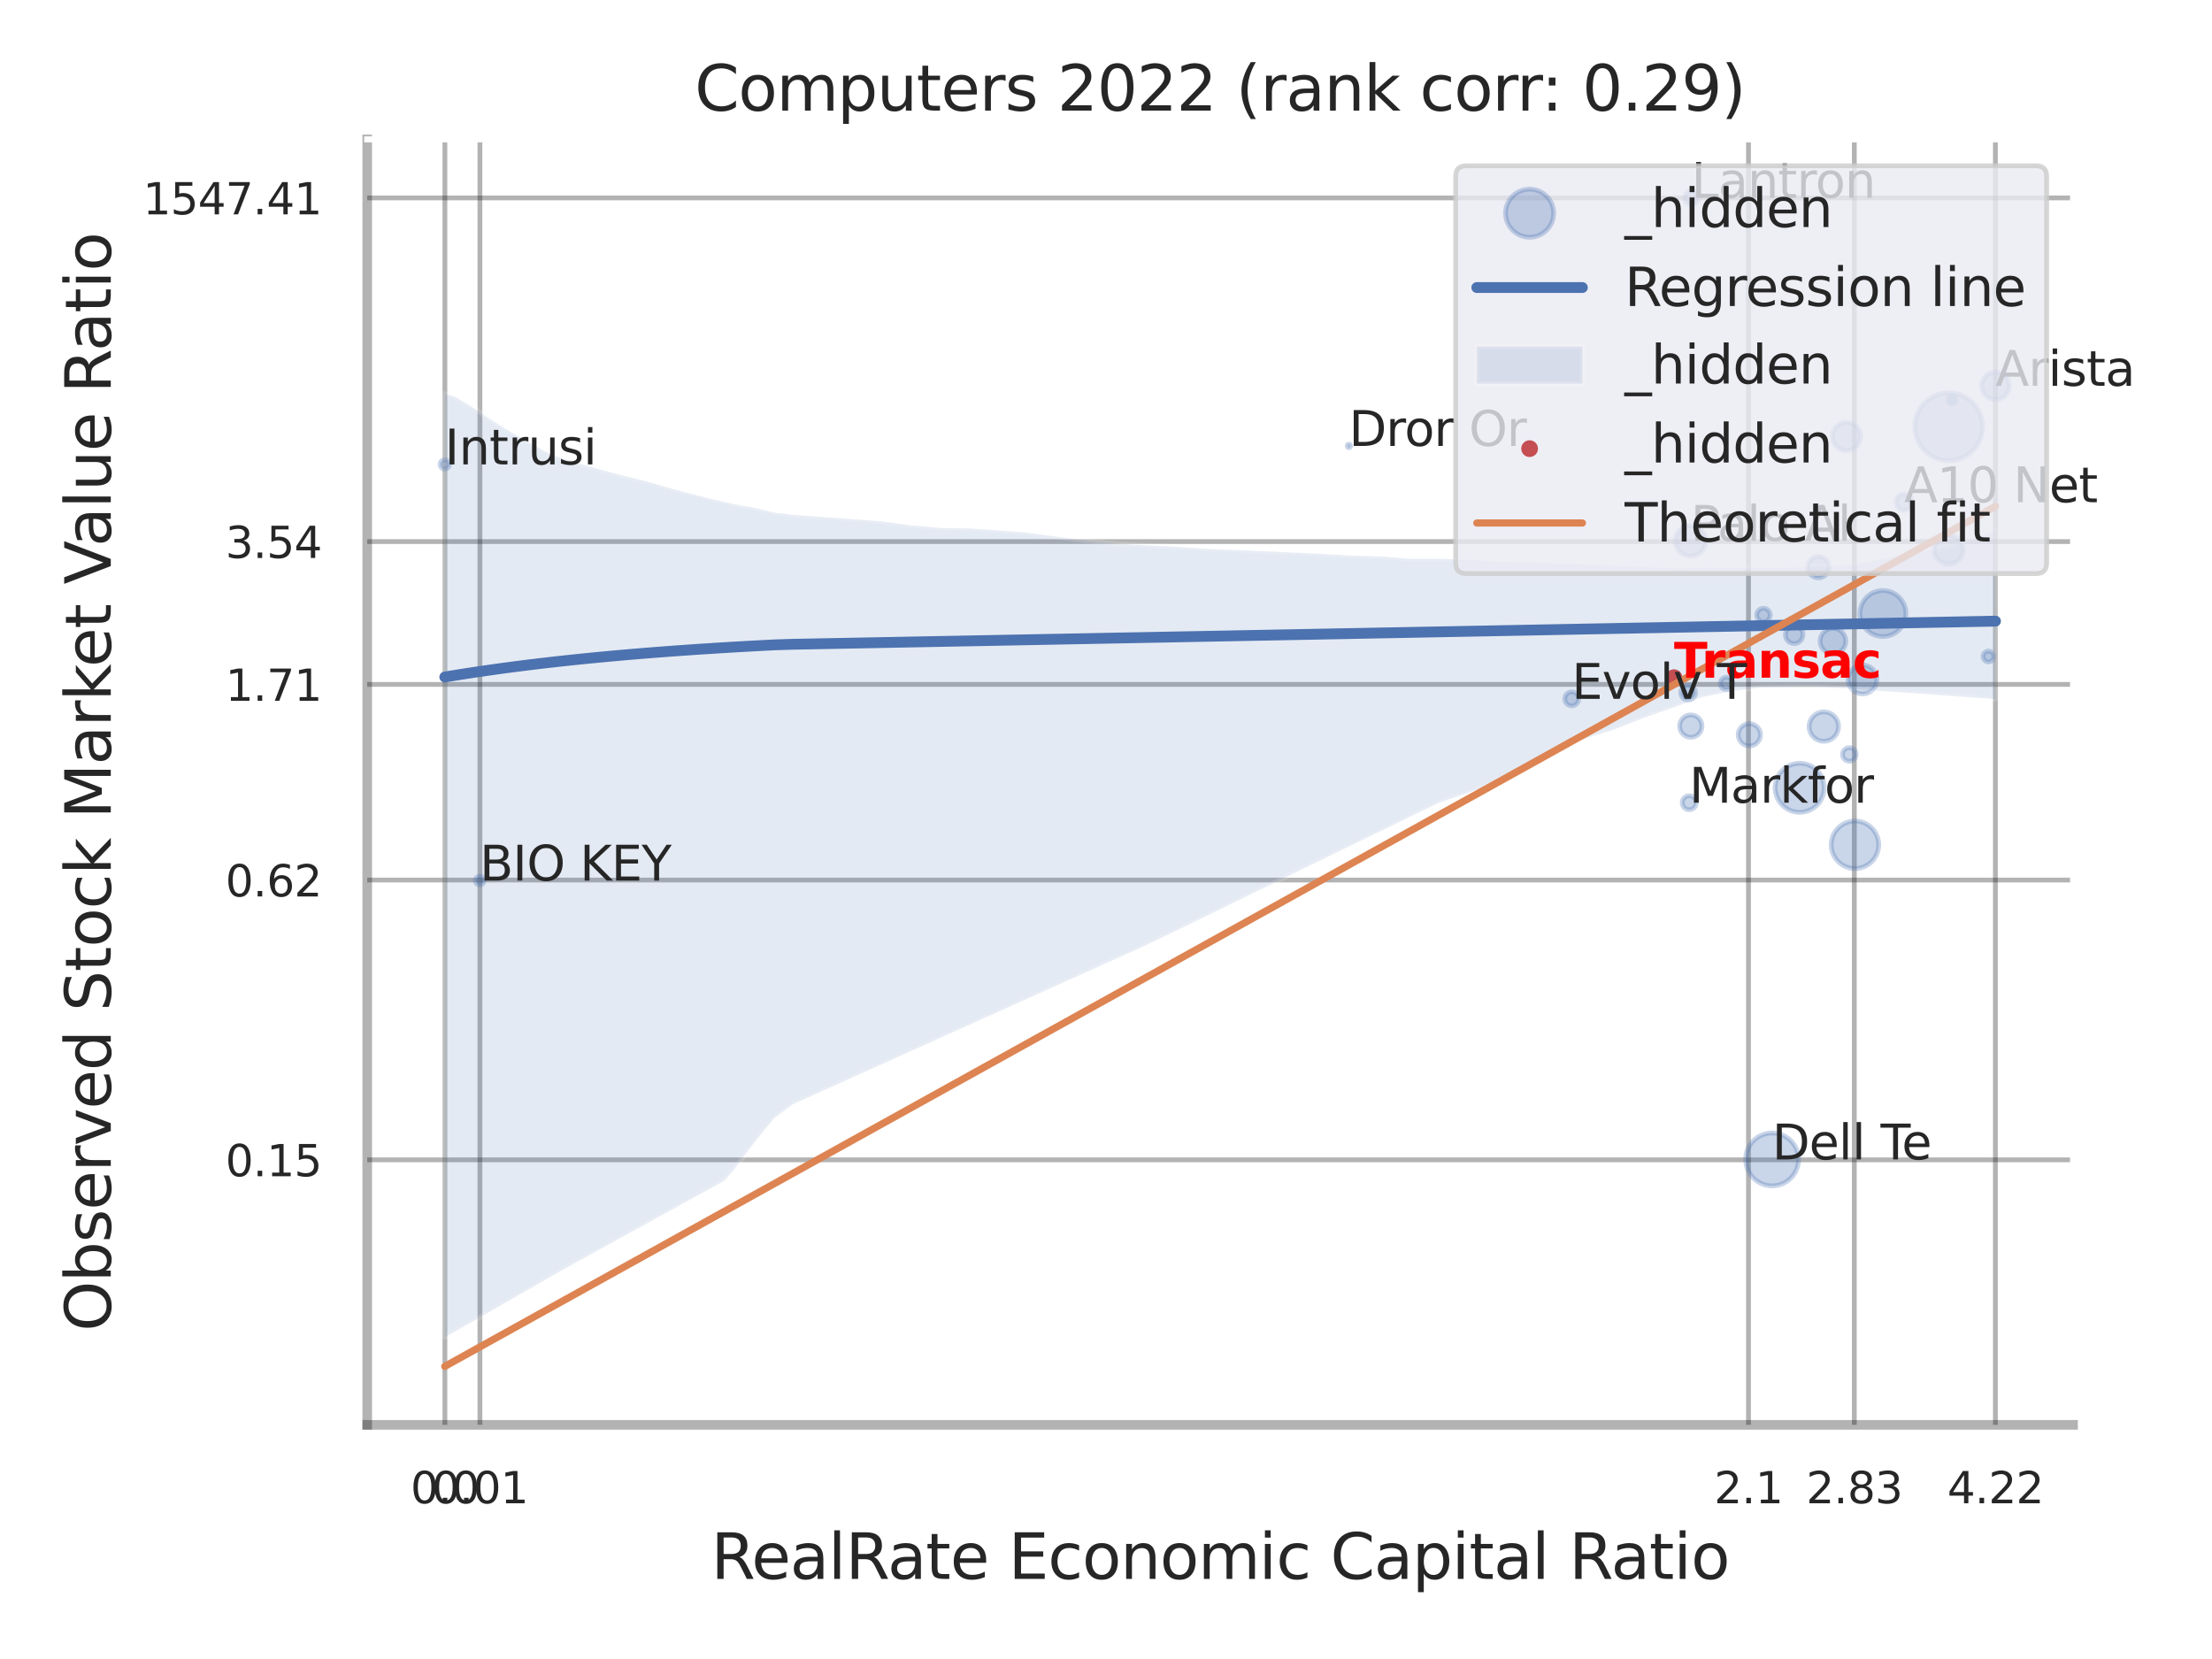 <?xml version="1.0" encoding="utf-8" standalone="no"?>
<!DOCTYPE svg PUBLIC "-//W3C//DTD SVG 1.1//EN"
  "http://www.w3.org/Graphics/SVG/1.1/DTD/svg11.dtd">
<svg xmlns:xlink="http://www.w3.org/1999/xlink" width="460.8pt" height="345.6pt" viewBox="0 0 460.8 345.6" xmlns="http://www.w3.org/2000/svg" version="1.1">
 <defs>
  <style type="text/css">*{stroke-linejoin: round; stroke-linecap: butt}</style>
 </defs>
 <g id="figure_1">
  <g id="patch_1">
   <path d="M 0 345.6 
L 460.8 345.6 
L 460.8 0 
L 0 0 
z
" style="fill: #ffffff"/>
  </g>
  <g id="axes_1">
   <g id="patch_2">
    <path d="M 76.5 296.82 
L 431.853 296.82 
L 431.853 29.04 
L 76.5 29.04 
z
" style="fill: #ffffff"/>
   </g>
   <g id="matplotlib.axis_1">
    <g id="xtick_1">
     <g id="line2d_1">
      <path d="M 92.679 296.82 
L 92.679 29.04 
" clip-path="url(#pa21def690c)" style="fill: none; stroke: #000000; stroke-opacity: 0.3; stroke-linecap: round"/>
     </g>
     <g id="text_1">
      <!-- 0.0 -->
      <g style="fill: #262626" transform="translate(85.523 313.159) scale(0.09 -0.09)">
       <defs>
        <path id="DejaVuSans-30" d="M 2034 4250 
Q 1547 4250 1301 3770 
Q 1056 3291 1056 2328 
Q 1056 1369 1301 889 
Q 1547 409 2034 409 
Q 2525 409 2770 889 
Q 3016 1369 3016 2328 
Q 3016 3291 2770 3770 
Q 2525 4250 2034 4250 
z
M 2034 4750 
Q 2819 4750 3233 4129 
Q 3647 3509 3647 2328 
Q 3647 1150 3233 529 
Q 2819 -91 2034 -91 
Q 1250 -91 836 529 
Q 422 1150 422 2328 
Q 422 3509 836 4129 
Q 1250 4750 2034 4750 
z
" transform="scale(0.016)"/>
        <path id="DejaVuSans-2e" d="M 684 794 
L 1344 794 
L 1344 0 
L 684 0 
L 684 794 
z
" transform="scale(0.016)"/>
       </defs>
       <use xlink:href="#DejaVuSans-30"/>
       <use xlink:href="#DejaVuSans-2e" transform="translate(63.623 0)"/>
       <use xlink:href="#DejaVuSans-30" transform="translate(95.41 0)"/>
      </g>
     </g>
    </g>
    <g id="xtick_2">
     <g id="line2d_2">
      <path d="M 99.976 296.82 
L 99.976 29.04 
" clip-path="url(#pa21def690c)" style="fill: none; stroke: #000000; stroke-opacity: 0.3; stroke-linecap: round"/>
     </g>
     <g id="text_2">
      <!-- 0.01 -->
      <g style="fill: #262626" transform="translate(89.957 313.159) scale(0.09 -0.09)">
       <defs>
        <path id="DejaVuSans-31" d="M 794 531 
L 1825 531 
L 1825 4091 
L 703 3866 
L 703 4441 
L 1819 4666 
L 2450 4666 
L 2450 531 
L 3481 531 
L 3481 0 
L 794 0 
L 794 531 
z
" transform="scale(0.016)"/>
       </defs>
       <use xlink:href="#DejaVuSans-30"/>
       <use xlink:href="#DejaVuSans-2e" transform="translate(63.623 0)"/>
       <use xlink:href="#DejaVuSans-30" transform="translate(95.41 0)"/>
       <use xlink:href="#DejaVuSans-31" transform="translate(159.033 0)"/>
      </g>
     </g>
    </g>
    <g id="xtick_3">
     <g id="line2d_3">
      <path d="M 364.242 296.82 
L 364.242 29.04 
" clip-path="url(#pa21def690c)" style="fill: none; stroke: #000000; stroke-opacity: 0.3; stroke-linecap: round"/>
     </g>
     <g id="text_3">
      <!-- 2.1 -->
      <g style="fill: #262626" transform="translate(357.086 313.159) scale(0.09 -0.09)">
       <defs>
        <path id="DejaVuSans-32" d="M 1228 531 
L 3431 531 
L 3431 0 
L 469 0 
L 469 531 
Q 828 903 1448 1529 
Q 2069 2156 2228 2338 
Q 2531 2678 2651 2914 
Q 2772 3150 2772 3378 
Q 2772 3750 2511 3984 
Q 2250 4219 1831 4219 
Q 1534 4219 1204 4116 
Q 875 4013 500 3803 
L 500 4441 
Q 881 4594 1212 4672 
Q 1544 4750 1819 4750 
Q 2544 4750 2975 4387 
Q 3406 4025 3406 3419 
Q 3406 3131 3298 2873 
Q 3191 2616 2906 2266 
Q 2828 2175 2409 1742 
Q 1991 1309 1228 531 
z
" transform="scale(0.016)"/>
       </defs>
       <use xlink:href="#DejaVuSans-32"/>
       <use xlink:href="#DejaVuSans-2e" transform="translate(63.623 0)"/>
       <use xlink:href="#DejaVuSans-31" transform="translate(95.41 0)"/>
      </g>
     </g>
    </g>
    <g id="xtick_4">
     <g id="line2d_4">
      <path d="M 386.287 296.82 
L 386.287 29.04 
" clip-path="url(#pa21def690c)" style="fill: none; stroke: #000000; stroke-opacity: 0.3; stroke-linecap: round"/>
     </g>
     <g id="text_4">
      <!-- 2.83 -->
      <g style="fill: #262626" transform="translate(376.268 313.159) scale(0.09 -0.09)">
       <defs>
        <path id="DejaVuSans-38" d="M 2034 2216 
Q 1584 2216 1326 1975 
Q 1069 1734 1069 1313 
Q 1069 891 1326 650 
Q 1584 409 2034 409 
Q 2484 409 2743 651 
Q 3003 894 3003 1313 
Q 3003 1734 2745 1975 
Q 2488 2216 2034 2216 
z
M 1403 2484 
Q 997 2584 770 2862 
Q 544 3141 544 3541 
Q 544 4100 942 4425 
Q 1341 4750 2034 4750 
Q 2731 4750 3128 4425 
Q 3525 4100 3525 3541 
Q 3525 3141 3298 2862 
Q 3072 2584 2669 2484 
Q 3125 2378 3379 2068 
Q 3634 1759 3634 1313 
Q 3634 634 3220 271 
Q 2806 -91 2034 -91 
Q 1263 -91 848 271 
Q 434 634 434 1313 
Q 434 1759 690 2068 
Q 947 2378 1403 2484 
z
M 1172 3481 
Q 1172 3119 1398 2916 
Q 1625 2713 2034 2713 
Q 2441 2713 2670 2916 
Q 2900 3119 2900 3481 
Q 2900 3844 2670 4047 
Q 2441 4250 2034 4250 
Q 1625 4250 1398 4047 
Q 1172 3844 1172 3481 
z
" transform="scale(0.016)"/>
        <path id="DejaVuSans-33" d="M 2597 2516 
Q 3050 2419 3304 2112 
Q 3559 1806 3559 1356 
Q 3559 666 3084 287 
Q 2609 -91 1734 -91 
Q 1441 -91 1130 -33 
Q 819 25 488 141 
L 488 750 
Q 750 597 1062 519 
Q 1375 441 1716 441 
Q 2309 441 2620 675 
Q 2931 909 2931 1356 
Q 2931 1769 2642 2001 
Q 2353 2234 1838 2234 
L 1294 2234 
L 1294 2753 
L 1863 2753 
Q 2328 2753 2575 2939 
Q 2822 3125 2822 3475 
Q 2822 3834 2567 4026 
Q 2313 4219 1838 4219 
Q 1578 4219 1281 4162 
Q 984 4106 628 3988 
L 628 4550 
Q 988 4650 1302 4700 
Q 1616 4750 1894 4750 
Q 2613 4750 3031 4423 
Q 3450 4097 3450 3541 
Q 3450 3153 3228 2886 
Q 3006 2619 2597 2516 
z
" transform="scale(0.016)"/>
       </defs>
       <use xlink:href="#DejaVuSans-32"/>
       <use xlink:href="#DejaVuSans-2e" transform="translate(63.623 0)"/>
       <use xlink:href="#DejaVuSans-38" transform="translate(95.41 0)"/>
       <use xlink:href="#DejaVuSans-33" transform="translate(159.033 0)"/>
      </g>
     </g>
    </g>
    <g id="xtick_5">
     <g id="line2d_5">
      <path d="M 415.681 296.82 
L 415.681 29.04 
" clip-path="url(#pa21def690c)" style="fill: none; stroke: #000000; stroke-opacity: 0.3; stroke-linecap: round"/>
     </g>
     <g id="text_5">
      <!-- 4.22 -->
      <g style="fill: #262626" transform="translate(405.662 313.159) scale(0.09 -0.09)">
       <defs>
        <path id="DejaVuSans-34" d="M 2419 4116 
L 825 1625 
L 2419 1625 
L 2419 4116 
z
M 2253 4666 
L 3047 4666 
L 3047 1625 
L 3713 1625 
L 3713 1100 
L 3047 1100 
L 3047 0 
L 2419 0 
L 2419 1100 
L 313 1100 
L 313 1709 
L 2253 4666 
z
" transform="scale(0.016)"/>
       </defs>
       <use xlink:href="#DejaVuSans-34"/>
       <use xlink:href="#DejaVuSans-2e" transform="translate(63.623 0)"/>
       <use xlink:href="#DejaVuSans-32" transform="translate(95.41 0)"/>
       <use xlink:href="#DejaVuSans-32" transform="translate(159.033 0)"/>
      </g>
     </g>
    </g>
    <g id="xtick_6"/>
    <g id="xtick_7"/>
    <g id="text_6">
     <!-- RealRate Economic Capital Ratio -->
     <g style="fill: #262626" transform="translate(148.123 328.908) scale(0.13 -0.13)">
      <defs>
       <path id="DejaVuSans-52" d="M 2841 2188 
Q 3044 2119 3236 1894 
Q 3428 1669 3622 1275 
L 4263 0 
L 3584 0 
L 2988 1197 
Q 2756 1666 2539 1819 
Q 2322 1972 1947 1972 
L 1259 1972 
L 1259 0 
L 628 0 
L 628 4666 
L 2053 4666 
Q 2853 4666 3247 4331 
Q 3641 3997 3641 3322 
Q 3641 2881 3436 2590 
Q 3231 2300 2841 2188 
z
M 1259 4147 
L 1259 2491 
L 2053 2491 
Q 2509 2491 2742 2702 
Q 2975 2913 2975 3322 
Q 2975 3731 2742 3939 
Q 2509 4147 2053 4147 
L 1259 4147 
z
" transform="scale(0.016)"/>
       <path id="DejaVuSans-65" d="M 3597 1894 
L 3597 1613 
L 953 1613 
Q 991 1019 1311 708 
Q 1631 397 2203 397 
Q 2534 397 2845 478 
Q 3156 559 3463 722 
L 3463 178 
Q 3153 47 2828 -22 
Q 2503 -91 2169 -91 
Q 1331 -91 842 396 
Q 353 884 353 1716 
Q 353 2575 817 3079 
Q 1281 3584 2069 3584 
Q 2775 3584 3186 3129 
Q 3597 2675 3597 1894 
z
M 3022 2063 
Q 3016 2534 2758 2815 
Q 2500 3097 2075 3097 
Q 1594 3097 1305 2825 
Q 1016 2553 972 2059 
L 3022 2063 
z
" transform="scale(0.016)"/>
       <path id="DejaVuSans-61" d="M 2194 1759 
Q 1497 1759 1228 1600 
Q 959 1441 959 1056 
Q 959 750 1161 570 
Q 1363 391 1709 391 
Q 2188 391 2477 730 
Q 2766 1069 2766 1631 
L 2766 1759 
L 2194 1759 
z
M 3341 1997 
L 3341 0 
L 2766 0 
L 2766 531 
Q 2569 213 2275 61 
Q 1981 -91 1556 -91 
Q 1019 -91 701 211 
Q 384 513 384 1019 
Q 384 1609 779 1909 
Q 1175 2209 1959 2209 
L 2766 2209 
L 2766 2266 
Q 2766 2663 2505 2880 
Q 2244 3097 1772 3097 
Q 1472 3097 1187 3025 
Q 903 2953 641 2809 
L 641 3341 
Q 956 3463 1253 3523 
Q 1550 3584 1831 3584 
Q 2591 3584 2966 3190 
Q 3341 2797 3341 1997 
z
" transform="scale(0.016)"/>
       <path id="DejaVuSans-6c" d="M 603 4863 
L 1178 4863 
L 1178 0 
L 603 0 
L 603 4863 
z
" transform="scale(0.016)"/>
       <path id="DejaVuSans-74" d="M 1172 4494 
L 1172 3500 
L 2356 3500 
L 2356 3053 
L 1172 3053 
L 1172 1153 
Q 1172 725 1289 603 
Q 1406 481 1766 481 
L 2356 481 
L 2356 0 
L 1766 0 
Q 1100 0 847 248 
Q 594 497 594 1153 
L 594 3053 
L 172 3053 
L 172 3500 
L 594 3500 
L 594 4494 
L 1172 4494 
z
" transform="scale(0.016)"/>
       <path id="DejaVuSans-20" transform="scale(0.016)"/>
       <path id="DejaVuSans-45" d="M 628 4666 
L 3578 4666 
L 3578 4134 
L 1259 4134 
L 1259 2753 
L 3481 2753 
L 3481 2222 
L 1259 2222 
L 1259 531 
L 3634 531 
L 3634 0 
L 628 0 
L 628 4666 
z
" transform="scale(0.016)"/>
       <path id="DejaVuSans-63" d="M 3122 3366 
L 3122 2828 
Q 2878 2963 2633 3030 
Q 2388 3097 2138 3097 
Q 1578 3097 1268 2742 
Q 959 2388 959 1747 
Q 959 1106 1268 751 
Q 1578 397 2138 397 
Q 2388 397 2633 464 
Q 2878 531 3122 666 
L 3122 134 
Q 2881 22 2623 -34 
Q 2366 -91 2075 -91 
Q 1284 -91 818 406 
Q 353 903 353 1747 
Q 353 2603 823 3093 
Q 1294 3584 2113 3584 
Q 2378 3584 2631 3529 
Q 2884 3475 3122 3366 
z
" transform="scale(0.016)"/>
       <path id="DejaVuSans-6f" d="M 1959 3097 
Q 1497 3097 1228 2736 
Q 959 2375 959 1747 
Q 959 1119 1226 758 
Q 1494 397 1959 397 
Q 2419 397 2687 759 
Q 2956 1122 2956 1747 
Q 2956 2369 2687 2733 
Q 2419 3097 1959 3097 
z
M 1959 3584 
Q 2709 3584 3137 3096 
Q 3566 2609 3566 1747 
Q 3566 888 3137 398 
Q 2709 -91 1959 -91 
Q 1206 -91 779 398 
Q 353 888 353 1747 
Q 353 2609 779 3096 
Q 1206 3584 1959 3584 
z
" transform="scale(0.016)"/>
       <path id="DejaVuSans-6e" d="M 3513 2113 
L 3513 0 
L 2938 0 
L 2938 2094 
Q 2938 2591 2744 2837 
Q 2550 3084 2163 3084 
Q 1697 3084 1428 2787 
Q 1159 2491 1159 1978 
L 1159 0 
L 581 0 
L 581 3500 
L 1159 3500 
L 1159 2956 
Q 1366 3272 1645 3428 
Q 1925 3584 2291 3584 
Q 2894 3584 3203 3211 
Q 3513 2838 3513 2113 
z
" transform="scale(0.016)"/>
       <path id="DejaVuSans-6d" d="M 3328 2828 
Q 3544 3216 3844 3400 
Q 4144 3584 4550 3584 
Q 5097 3584 5394 3201 
Q 5691 2819 5691 2113 
L 5691 0 
L 5113 0 
L 5113 2094 
Q 5113 2597 4934 2840 
Q 4756 3084 4391 3084 
Q 3944 3084 3684 2787 
Q 3425 2491 3425 1978 
L 3425 0 
L 2847 0 
L 2847 2094 
Q 2847 2600 2669 2842 
Q 2491 3084 2119 3084 
Q 1678 3084 1418 2786 
Q 1159 2488 1159 1978 
L 1159 0 
L 581 0 
L 581 3500 
L 1159 3500 
L 1159 2956 
Q 1356 3278 1631 3431 
Q 1906 3584 2284 3584 
Q 2666 3584 2933 3390 
Q 3200 3197 3328 2828 
z
" transform="scale(0.016)"/>
       <path id="DejaVuSans-69" d="M 603 3500 
L 1178 3500 
L 1178 0 
L 603 0 
L 603 3500 
z
M 603 4863 
L 1178 4863 
L 1178 4134 
L 603 4134 
L 603 4863 
z
" transform="scale(0.016)"/>
       <path id="DejaVuSans-43" d="M 4122 4306 
L 4122 3641 
Q 3803 3938 3442 4084 
Q 3081 4231 2675 4231 
Q 1875 4231 1450 3742 
Q 1025 3253 1025 2328 
Q 1025 1406 1450 917 
Q 1875 428 2675 428 
Q 3081 428 3442 575 
Q 3803 722 4122 1019 
L 4122 359 
Q 3791 134 3420 21 
Q 3050 -91 2638 -91 
Q 1578 -91 968 557 
Q 359 1206 359 2328 
Q 359 3453 968 4101 
Q 1578 4750 2638 4750 
Q 3056 4750 3426 4639 
Q 3797 4528 4122 4306 
z
" transform="scale(0.016)"/>
       <path id="DejaVuSans-70" d="M 1159 525 
L 1159 -1331 
L 581 -1331 
L 581 3500 
L 1159 3500 
L 1159 2969 
Q 1341 3281 1617 3432 
Q 1894 3584 2278 3584 
Q 2916 3584 3314 3078 
Q 3713 2572 3713 1747 
Q 3713 922 3314 415 
Q 2916 -91 2278 -91 
Q 1894 -91 1617 61 
Q 1341 213 1159 525 
z
M 3116 1747 
Q 3116 2381 2855 2742 
Q 2594 3103 2138 3103 
Q 1681 3103 1420 2742 
Q 1159 2381 1159 1747 
Q 1159 1113 1420 752 
Q 1681 391 2138 391 
Q 2594 391 2855 752 
Q 3116 1113 3116 1747 
z
" transform="scale(0.016)"/>
      </defs>
      <use xlink:href="#DejaVuSans-52"/>
      <use xlink:href="#DejaVuSans-65" transform="translate(64.982 0)"/>
      <use xlink:href="#DejaVuSans-61" transform="translate(126.506 0)"/>
      <use xlink:href="#DejaVuSans-6c" transform="translate(187.785 0)"/>
      <use xlink:href="#DejaVuSans-52" transform="translate(215.568 0)"/>
      <use xlink:href="#DejaVuSans-61" transform="translate(282.801 0)"/>
      <use xlink:href="#DejaVuSans-74" transform="translate(344.08 0)"/>
      <use xlink:href="#DejaVuSans-65" transform="translate(383.289 0)"/>
      <use xlink:href="#DejaVuSans-20" transform="translate(444.812 0)"/>
      <use xlink:href="#DejaVuSans-45" transform="translate(476.6 0)"/>
      <use xlink:href="#DejaVuSans-63" transform="translate(539.783 0)"/>
      <use xlink:href="#DejaVuSans-6f" transform="translate(594.764 0)"/>
      <use xlink:href="#DejaVuSans-6e" transform="translate(655.945 0)"/>
      <use xlink:href="#DejaVuSans-6f" transform="translate(719.324 0)"/>
      <use xlink:href="#DejaVuSans-6d" transform="translate(780.506 0)"/>
      <use xlink:href="#DejaVuSans-69" transform="translate(877.918 0)"/>
      <use xlink:href="#DejaVuSans-63" transform="translate(905.701 0)"/>
      <use xlink:href="#DejaVuSans-20" transform="translate(960.682 0)"/>
      <use xlink:href="#DejaVuSans-43" transform="translate(992.469 0)"/>
      <use xlink:href="#DejaVuSans-61" transform="translate(1062.293 0)"/>
      <use xlink:href="#DejaVuSans-70" transform="translate(1123.572 0)"/>
      <use xlink:href="#DejaVuSans-69" transform="translate(1187.049 0)"/>
      <use xlink:href="#DejaVuSans-74" transform="translate(1214.832 0)"/>
      <use xlink:href="#DejaVuSans-61" transform="translate(1254.041 0)"/>
      <use xlink:href="#DejaVuSans-6c" transform="translate(1315.32 0)"/>
      <use xlink:href="#DejaVuSans-20" transform="translate(1343.104 0)"/>
      <use xlink:href="#DejaVuSans-52" transform="translate(1374.891 0)"/>
      <use xlink:href="#DejaVuSans-61" transform="translate(1442.123 0)"/>
      <use xlink:href="#DejaVuSans-74" transform="translate(1503.402 0)"/>
      <use xlink:href="#DejaVuSans-69" transform="translate(1542.611 0)"/>
      <use xlink:href="#DejaVuSans-6f" transform="translate(1570.395 0)"/>
     </g>
    </g>
   </g>
   <g id="matplotlib.axis_2">
    <g id="ytick_1">
     <g id="line2d_6">
      <path d="M 76.5 241.613 
L 431.853 241.613 
" clip-path="url(#pa21def690c)" style="fill: none; stroke: #000000; stroke-opacity: 0.3; stroke-linecap: round"/>
     </g>
     <g id="text_7">
      <!-- 0.15 -->
      <g style="fill: #262626" transform="translate(46.961 245.032) scale(0.09 -0.09)">
       <defs>
        <path id="DejaVuSans-35" d="M 691 4666 
L 3169 4666 
L 3169 4134 
L 1269 4134 
L 1269 2991 
Q 1406 3038 1543 3061 
Q 1681 3084 1819 3084 
Q 2600 3084 3056 2656 
Q 3513 2228 3513 1497 
Q 3513 744 3044 326 
Q 2575 -91 1722 -91 
Q 1428 -91 1123 -41 
Q 819 9 494 109 
L 494 744 
Q 775 591 1075 516 
Q 1375 441 1709 441 
Q 2250 441 2565 725 
Q 2881 1009 2881 1497 
Q 2881 1984 2565 2268 
Q 2250 2553 1709 2553 
Q 1456 2553 1204 2497 
Q 953 2441 691 2322 
L 691 4666 
z
" transform="scale(0.016)"/>
       </defs>
       <use xlink:href="#DejaVuSans-30"/>
       <use xlink:href="#DejaVuSans-2e" transform="translate(63.623 0)"/>
       <use xlink:href="#DejaVuSans-31" transform="translate(95.41 0)"/>
       <use xlink:href="#DejaVuSans-35" transform="translate(159.033 0)"/>
      </g>
     </g>
    </g>
    <g id="ytick_2">
     <g id="line2d_7">
      <path d="M 76.5 183.329 
L 431.853 183.329 
" clip-path="url(#pa21def690c)" style="fill: none; stroke: #000000; stroke-opacity: 0.3; stroke-linecap: round"/>
     </g>
     <g id="text_8">
      <!-- 0.62 -->
      <g style="fill: #262626" transform="translate(46.961 186.748) scale(0.09 -0.09)">
       <defs>
        <path id="DejaVuSans-36" d="M 2113 2584 
Q 1688 2584 1439 2293 
Q 1191 2003 1191 1497 
Q 1191 994 1439 701 
Q 1688 409 2113 409 
Q 2538 409 2786 701 
Q 3034 994 3034 1497 
Q 3034 2003 2786 2293 
Q 2538 2584 2113 2584 
z
M 3366 4563 
L 3366 3988 
Q 3128 4100 2886 4159 
Q 2644 4219 2406 4219 
Q 1781 4219 1451 3797 
Q 1122 3375 1075 2522 
Q 1259 2794 1537 2939 
Q 1816 3084 2150 3084 
Q 2853 3084 3261 2657 
Q 3669 2231 3669 1497 
Q 3669 778 3244 343 
Q 2819 -91 2113 -91 
Q 1303 -91 875 529 
Q 447 1150 447 2328 
Q 447 3434 972 4092 
Q 1497 4750 2381 4750 
Q 2619 4750 2861 4703 
Q 3103 4656 3366 4563 
z
" transform="scale(0.016)"/>
       </defs>
       <use xlink:href="#DejaVuSans-30"/>
       <use xlink:href="#DejaVuSans-2e" transform="translate(63.623 0)"/>
       <use xlink:href="#DejaVuSans-36" transform="translate(95.41 0)"/>
       <use xlink:href="#DejaVuSans-32" transform="translate(159.033 0)"/>
      </g>
     </g>
    </g>
    <g id="ytick_3">
     <g id="line2d_8">
      <path d="M 76.5 142.571 
L 431.853 142.571 
" clip-path="url(#pa21def690c)" style="fill: none; stroke: #000000; stroke-opacity: 0.3; stroke-linecap: round"/>
     </g>
     <g id="text_9">
      <!-- 1.71 -->
      <g style="fill: #262626" transform="translate(46.961 145.99) scale(0.09 -0.09)">
       <defs>
        <path id="DejaVuSans-37" d="M 525 4666 
L 3525 4666 
L 3525 4397 
L 1831 0 
L 1172 0 
L 2766 4134 
L 525 4134 
L 525 4666 
z
" transform="scale(0.016)"/>
       </defs>
       <use xlink:href="#DejaVuSans-31"/>
       <use xlink:href="#DejaVuSans-2e" transform="translate(63.623 0)"/>
       <use xlink:href="#DejaVuSans-37" transform="translate(95.41 0)"/>
       <use xlink:href="#DejaVuSans-31" transform="translate(159.033 0)"/>
      </g>
     </g>
    </g>
    <g id="ytick_4">
     <g id="line2d_9">
      <path d="M 76.5 112.818 
L 431.853 112.818 
" clip-path="url(#pa21def690c)" style="fill: none; stroke: #000000; stroke-opacity: 0.3; stroke-linecap: round"/>
     </g>
     <g id="text_10">
      <!-- 3.54 -->
      <g style="fill: #262626" transform="translate(46.961 116.237) scale(0.09 -0.09)">
       <use xlink:href="#DejaVuSans-33"/>
       <use xlink:href="#DejaVuSans-2e" transform="translate(63.623 0)"/>
       <use xlink:href="#DejaVuSans-35" transform="translate(95.41 0)"/>
       <use xlink:href="#DejaVuSans-34" transform="translate(159.033 0)"/>
      </g>
     </g>
    </g>
    <g id="ytick_5">
     <g id="line2d_10">
      <path d="M 76.5 41.231 
L 431.853 41.231 
" clip-path="url(#pa21def690c)" style="fill: none; stroke: #000000; stroke-opacity: 0.3; stroke-linecap: round"/>
     </g>
     <g id="text_11">
      <!-- 1547.41 -->
      <g style="fill: #262626" transform="translate(29.782 44.65) scale(0.09 -0.09)">
       <use xlink:href="#DejaVuSans-31"/>
       <use xlink:href="#DejaVuSans-35" transform="translate(63.623 0)"/>
       <use xlink:href="#DejaVuSans-34" transform="translate(127.246 0)"/>
       <use xlink:href="#DejaVuSans-37" transform="translate(190.869 0)"/>
       <use xlink:href="#DejaVuSans-2e" transform="translate(254.492 0)"/>
       <use xlink:href="#DejaVuSans-34" transform="translate(286.279 0)"/>
       <use xlink:href="#DejaVuSans-31" transform="translate(349.902 0)"/>
      </g>
     </g>
    </g>
    <g id="ytick_6"/>
    <g id="ytick_7"/>
    <g id="ytick_8"/>
    <g id="ytick_9"/>
    <g id="text_12">
     <!-- Observed Stock Market Value Ratio -->
     <g style="fill: #262626" transform="translate(23.079 277.332) rotate(-90) scale(0.13 -0.13)">
      <defs>
       <path id="DejaVuSans-4f" d="M 2522 4238 
Q 1834 4238 1429 3725 
Q 1025 3213 1025 2328 
Q 1025 1447 1429 934 
Q 1834 422 2522 422 
Q 3209 422 3611 934 
Q 4013 1447 4013 2328 
Q 4013 3213 3611 3725 
Q 3209 4238 2522 4238 
z
M 2522 4750 
Q 3503 4750 4090 4092 
Q 4678 3434 4678 2328 
Q 4678 1225 4090 567 
Q 3503 -91 2522 -91 
Q 1538 -91 948 565 
Q 359 1222 359 2328 
Q 359 3434 948 4092 
Q 1538 4750 2522 4750 
z
" transform="scale(0.016)"/>
       <path id="DejaVuSans-62" d="M 3116 1747 
Q 3116 2381 2855 2742 
Q 2594 3103 2138 3103 
Q 1681 3103 1420 2742 
Q 1159 2381 1159 1747 
Q 1159 1113 1420 752 
Q 1681 391 2138 391 
Q 2594 391 2855 752 
Q 3116 1113 3116 1747 
z
M 1159 2969 
Q 1341 3281 1617 3432 
Q 1894 3584 2278 3584 
Q 2916 3584 3314 3078 
Q 3713 2572 3713 1747 
Q 3713 922 3314 415 
Q 2916 -91 2278 -91 
Q 1894 -91 1617 61 
Q 1341 213 1159 525 
L 1159 0 
L 581 0 
L 581 4863 
L 1159 4863 
L 1159 2969 
z
" transform="scale(0.016)"/>
       <path id="DejaVuSans-73" d="M 2834 3397 
L 2834 2853 
Q 2591 2978 2328 3040 
Q 2066 3103 1784 3103 
Q 1356 3103 1142 2972 
Q 928 2841 928 2578 
Q 928 2378 1081 2264 
Q 1234 2150 1697 2047 
L 1894 2003 
Q 2506 1872 2764 1633 
Q 3022 1394 3022 966 
Q 3022 478 2636 193 
Q 2250 -91 1575 -91 
Q 1294 -91 989 -36 
Q 684 19 347 128 
L 347 722 
Q 666 556 975 473 
Q 1284 391 1588 391 
Q 1994 391 2212 530 
Q 2431 669 2431 922 
Q 2431 1156 2273 1281 
Q 2116 1406 1581 1522 
L 1381 1569 
Q 847 1681 609 1914 
Q 372 2147 372 2553 
Q 372 3047 722 3315 
Q 1072 3584 1716 3584 
Q 2034 3584 2315 3537 
Q 2597 3491 2834 3397 
z
" transform="scale(0.016)"/>
       <path id="DejaVuSans-72" d="M 2631 2963 
Q 2534 3019 2420 3045 
Q 2306 3072 2169 3072 
Q 1681 3072 1420 2755 
Q 1159 2438 1159 1844 
L 1159 0 
L 581 0 
L 581 3500 
L 1159 3500 
L 1159 2956 
Q 1341 3275 1631 3429 
Q 1922 3584 2338 3584 
Q 2397 3584 2469 3576 
Q 2541 3569 2628 3553 
L 2631 2963 
z
" transform="scale(0.016)"/>
       <path id="DejaVuSans-76" d="M 191 3500 
L 800 3500 
L 1894 563 
L 2988 3500 
L 3597 3500 
L 2284 0 
L 1503 0 
L 191 3500 
z
" transform="scale(0.016)"/>
       <path id="DejaVuSans-64" d="M 2906 2969 
L 2906 4863 
L 3481 4863 
L 3481 0 
L 2906 0 
L 2906 525 
Q 2725 213 2448 61 
Q 2172 -91 1784 -91 
Q 1150 -91 751 415 
Q 353 922 353 1747 
Q 353 2572 751 3078 
Q 1150 3584 1784 3584 
Q 2172 3584 2448 3432 
Q 2725 3281 2906 2969 
z
M 947 1747 
Q 947 1113 1208 752 
Q 1469 391 1925 391 
Q 2381 391 2643 752 
Q 2906 1113 2906 1747 
Q 2906 2381 2643 2742 
Q 2381 3103 1925 3103 
Q 1469 3103 1208 2742 
Q 947 2381 947 1747 
z
" transform="scale(0.016)"/>
       <path id="DejaVuSans-53" d="M 3425 4513 
L 3425 3897 
Q 3066 4069 2747 4153 
Q 2428 4238 2131 4238 
Q 1616 4238 1336 4038 
Q 1056 3838 1056 3469 
Q 1056 3159 1242 3001 
Q 1428 2844 1947 2747 
L 2328 2669 
Q 3034 2534 3370 2195 
Q 3706 1856 3706 1288 
Q 3706 609 3251 259 
Q 2797 -91 1919 -91 
Q 1588 -91 1214 -16 
Q 841 59 441 206 
L 441 856 
Q 825 641 1194 531 
Q 1563 422 1919 422 
Q 2459 422 2753 634 
Q 3047 847 3047 1241 
Q 3047 1584 2836 1778 
Q 2625 1972 2144 2069 
L 1759 2144 
Q 1053 2284 737 2584 
Q 422 2884 422 3419 
Q 422 4038 858 4394 
Q 1294 4750 2059 4750 
Q 2388 4750 2728 4690 
Q 3069 4631 3425 4513 
z
" transform="scale(0.016)"/>
       <path id="DejaVuSans-6b" d="M 581 4863 
L 1159 4863 
L 1159 1991 
L 2875 3500 
L 3609 3500 
L 1753 1863 
L 3688 0 
L 2938 0 
L 1159 1709 
L 1159 0 
L 581 0 
L 581 4863 
z
" transform="scale(0.016)"/>
       <path id="DejaVuSans-4d" d="M 628 4666 
L 1569 4666 
L 2759 1491 
L 3956 4666 
L 4897 4666 
L 4897 0 
L 4281 0 
L 4281 4097 
L 3078 897 
L 2444 897 
L 1241 4097 
L 1241 0 
L 628 0 
L 628 4666 
z
" transform="scale(0.016)"/>
       <path id="DejaVuSans-56" d="M 1831 0 
L 50 4666 
L 709 4666 
L 2188 738 
L 3669 4666 
L 4325 4666 
L 2547 0 
L 1831 0 
z
" transform="scale(0.016)"/>
       <path id="DejaVuSans-75" d="M 544 1381 
L 544 3500 
L 1119 3500 
L 1119 1403 
Q 1119 906 1312 657 
Q 1506 409 1894 409 
Q 2359 409 2629 706 
Q 2900 1003 2900 1516 
L 2900 3500 
L 3475 3500 
L 3475 0 
L 2900 0 
L 2900 538 
Q 2691 219 2414 64 
Q 2138 -91 1772 -91 
Q 1169 -91 856 284 
Q 544 659 544 1381 
z
M 1991 3584 
L 1991 3584 
z
" transform="scale(0.016)"/>
      </defs>
      <use xlink:href="#DejaVuSans-4f"/>
      <use xlink:href="#DejaVuSans-62" transform="translate(78.711 0)"/>
      <use xlink:href="#DejaVuSans-73" transform="translate(142.188 0)"/>
      <use xlink:href="#DejaVuSans-65" transform="translate(194.287 0)"/>
      <use xlink:href="#DejaVuSans-72" transform="translate(255.811 0)"/>
      <use xlink:href="#DejaVuSans-76" transform="translate(296.924 0)"/>
      <use xlink:href="#DejaVuSans-65" transform="translate(356.104 0)"/>
      <use xlink:href="#DejaVuSans-64" transform="translate(417.627 0)"/>
      <use xlink:href="#DejaVuSans-20" transform="translate(481.104 0)"/>
      <use xlink:href="#DejaVuSans-53" transform="translate(512.891 0)"/>
      <use xlink:href="#DejaVuSans-74" transform="translate(576.367 0)"/>
      <use xlink:href="#DejaVuSans-6f" transform="translate(615.576 0)"/>
      <use xlink:href="#DejaVuSans-63" transform="translate(676.758 0)"/>
      <use xlink:href="#DejaVuSans-6b" transform="translate(731.738 0)"/>
      <use xlink:href="#DejaVuSans-20" transform="translate(789.648 0)"/>
      <use xlink:href="#DejaVuSans-4d" transform="translate(821.436 0)"/>
      <use xlink:href="#DejaVuSans-61" transform="translate(907.715 0)"/>
      <use xlink:href="#DejaVuSans-72" transform="translate(968.994 0)"/>
      <use xlink:href="#DejaVuSans-6b" transform="translate(1010.107 0)"/>
      <use xlink:href="#DejaVuSans-65" transform="translate(1064.393 0)"/>
      <use xlink:href="#DejaVuSans-74" transform="translate(1125.916 0)"/>
      <use xlink:href="#DejaVuSans-20" transform="translate(1165.125 0)"/>
      <use xlink:href="#DejaVuSans-56" transform="translate(1196.912 0)"/>
      <use xlink:href="#DejaVuSans-61" transform="translate(1257.57 0)"/>
      <use xlink:href="#DejaVuSans-6c" transform="translate(1318.85 0)"/>
      <use xlink:href="#DejaVuSans-75" transform="translate(1346.633 0)"/>
      <use xlink:href="#DejaVuSans-65" transform="translate(1410.012 0)"/>
      <use xlink:href="#DejaVuSans-20" transform="translate(1471.535 0)"/>
      <use xlink:href="#DejaVuSans-52" transform="translate(1503.322 0)"/>
      <use xlink:href="#DejaVuSans-61" transform="translate(1570.555 0)"/>
      <use xlink:href="#DejaVuSans-74" transform="translate(1631.834 0)"/>
      <use xlink:href="#DejaVuSans-69" transform="translate(1671.043 0)"/>
      <use xlink:href="#DejaVuSans-6f" transform="translate(1698.826 0)"/>
     </g>
    </g>
   </g>
   <g id="PathCollection_1">
    <path d="M 385.251 158.585 
C 385.627 158.585 385.988 158.435 386.254 158.169 
C 386.52 157.903 386.669 157.542 386.669 157.166 
C 386.669 156.789 386.52 156.428 386.254 156.162 
C 385.988 155.896 385.627 155.747 385.251 155.747 
C 384.874 155.747 384.513 155.896 384.247 156.162 
C 383.981 156.428 383.832 156.789 383.832 157.166 
C 383.832 157.542 383.981 157.903 384.247 158.169 
C 384.513 158.435 384.874 158.585 385.251 158.585 
z
" clip-path="url(#pa21def690c)" style="fill: #4c72b0; fill-opacity: 0.3; stroke: #4c72b0; stroke-opacity: 0.3"/>
    <path d="M 386.422 180.934 
C 387.735 180.934 388.995 180.412 389.923 179.483 
C 390.852 178.555 391.374 177.295 391.374 175.982 
C 391.374 174.669 390.852 173.409 389.923 172.481 
C 388.995 171.552 387.735 171.03 386.422 171.03 
C 385.109 171.03 383.849 171.552 382.921 172.481 
C 381.992 173.409 381.47 174.669 381.47 175.982 
C 381.47 177.295 381.992 178.555 382.921 179.483 
C 383.849 180.412 385.109 180.934 386.422 180.934 
z
" clip-path="url(#pa21def690c)" style="fill: #4c72b0; fill-opacity: 0.3; stroke: #4c72b0; stroke-opacity: 0.3"/>
    <path d="M 374.902 169.22 
C 376.257 169.22 377.558 168.682 378.516 167.723 
C 379.475 166.764 380.013 165.464 380.013 164.108 
C 380.013 162.753 379.475 161.452 378.516 160.494 
C 377.558 159.535 376.257 158.997 374.902 158.997 
C 373.546 158.997 372.246 159.535 371.287 160.494 
C 370.329 161.452 369.79 162.753 369.79 164.108 
C 369.79 165.464 370.329 166.764 371.287 167.723 
C 372.246 168.682 373.546 169.22 374.902 169.22 
z
" clip-path="url(#pa21def690c)" style="fill: #4c72b0; fill-opacity: 0.3; stroke: #4c72b0; stroke-opacity: 0.3"/>
    <path d="M 405.957 95.957 
C 407.832 95.957 409.631 95.212 410.957 93.886 
C 412.283 92.56 413.028 90.761 413.028 88.886 
C 413.028 87.011 412.283 85.212 410.957 83.886 
C 409.631 82.56 407.832 81.815 405.957 81.815 
C 404.082 81.815 402.283 82.56 400.957 83.886 
C 399.631 85.212 398.886 87.011 398.886 88.886 
C 398.886 90.761 399.631 92.56 400.957 93.886 
C 402.283 95.212 404.082 95.957 405.957 95.957 
z
" clip-path="url(#pa21def690c)" style="fill: #4c72b0; fill-opacity: 0.3; stroke: #4c72b0; stroke-opacity: 0.3"/>
    <path d="M 92.652 97.72 
C 92.911 97.72 93.159 97.617 93.342 97.435 
C 93.525 97.252 93.628 97.004 93.628 96.745 
C 93.628 96.486 93.525 96.238 93.342 96.055 
C 93.159 95.872 92.911 95.77 92.652 95.77 
C 92.394 95.77 92.146 95.872 91.963 96.055 
C 91.78 96.238 91.677 96.486 91.677 96.745 
C 91.677 97.004 91.78 97.252 91.963 97.435 
C 92.146 97.617 92.394 97.72 92.652 97.72 
z
" clip-path="url(#pa21def690c)" style="fill: #4c72b0; fill-opacity: 0.3; stroke: #4c72b0; stroke-opacity: 0.3"/>
    <path d="M 351.676 145.843 
C 352.084 145.843 352.475 145.681 352.763 145.393 
C 353.051 145.105 353.213 144.714 353.213 144.306 
C 353.213 143.899 353.051 143.507 352.763 143.219 
C 352.475 142.931 352.084 142.769 351.676 142.769 
C 351.269 142.769 350.878 142.931 350.589 143.219 
C 350.301 143.507 350.139 143.899 350.139 144.306 
C 350.139 144.714 350.301 145.105 350.589 145.393 
C 350.878 145.681 351.269 145.843 351.676 145.843 
z
" clip-path="url(#pa21def690c)" style="fill: #4c72b0; fill-opacity: 0.3; stroke: #4c72b0; stroke-opacity: 0.3"/>
    <path d="M 406.667 84.196 
C 406.895 84.196 407.113 84.106 407.275 83.945 
C 407.436 83.783 407.526 83.565 407.526 83.337 
C 407.526 83.109 407.436 82.89 407.275 82.729 
C 407.113 82.568 406.895 82.477 406.667 82.477 
C 406.439 82.477 406.22 82.568 406.059 82.729 
C 405.898 82.89 405.807 83.109 405.807 83.337 
C 405.807 83.565 405.898 83.783 406.059 83.945 
C 406.22 84.106 406.439 84.196 406.667 84.196 
z
" clip-path="url(#pa21def690c)" style="fill: #4c72b0; fill-opacity: 0.3; stroke: #4c72b0; stroke-opacity: 0.3"/>
    <path d="M 373.762 134.073 
C 374.247 134.073 374.713 133.881 375.056 133.537 
C 375.399 133.194 375.592 132.728 375.592 132.243 
C 375.592 131.758 375.399 131.292 375.056 130.949 
C 374.713 130.606 374.247 130.413 373.762 130.413 
C 373.277 130.413 372.811 130.606 372.468 130.949 
C 372.125 131.292 371.932 131.758 371.932 132.243 
C 371.932 132.728 372.125 133.194 372.468 133.537 
C 372.811 133.881 373.277 134.073 373.762 134.073 
z
" clip-path="url(#pa21def690c)" style="fill: #4c72b0; fill-opacity: 0.3; stroke: #4c72b0; stroke-opacity: 0.3"/>
    <path d="M 392.246 132.601 
C 393.517 132.601 394.736 132.096 395.635 131.197 
C 396.533 130.299 397.038 129.08 397.038 127.809 
C 397.038 126.538 396.533 125.319 395.635 124.421 
C 394.736 123.522 393.517 123.017 392.246 123.017 
C 390.976 123.017 389.757 123.522 388.858 124.421 
C 387.959 125.319 387.455 126.538 387.455 127.809 
C 387.455 129.08 387.959 130.299 388.858 131.197 
C 389.757 132.096 390.976 132.601 392.246 132.601 
z
" clip-path="url(#pa21def690c)" style="fill: #4c72b0; fill-opacity: 0.3; stroke: #4c72b0; stroke-opacity: 0.3"/>
    <path d="M 364.426 155.393 
C 365.042 155.393 365.634 155.148 366.069 154.712 
C 366.505 154.276 366.75 153.685 366.75 153.069 
C 366.75 152.452 366.505 151.861 366.069 151.425 
C 365.634 150.989 365.042 150.744 364.426 150.744 
C 363.809 150.744 363.218 150.989 362.782 151.425 
C 362.346 151.861 362.101 152.452 362.101 153.069 
C 362.101 153.685 362.346 154.276 362.782 154.712 
C 363.218 155.148 363.809 155.393 364.426 155.393 
z
" clip-path="url(#pa21def690c)" style="fill: #4c72b0; fill-opacity: 0.3; stroke: #4c72b0; stroke-opacity: 0.3"/>
    <path d="M 348.721 142.424 
C 349.051 142.424 349.367 142.293 349.601 142.06 
C 349.834 141.826 349.965 141.51 349.965 141.18 
C 349.965 140.851 349.834 140.534 349.601 140.301 
C 349.367 140.068 349.051 139.937 348.721 139.937 
C 348.392 139.937 348.075 140.068 347.842 140.301 
C 347.609 140.534 347.478 140.851 347.478 141.18 
C 347.478 141.51 347.609 141.826 347.842 142.06 
C 348.075 142.293 348.392 142.424 348.721 142.424 
z
" clip-path="url(#pa21def690c)" style="fill: #4c72b0; fill-opacity: 0.3; stroke: #4c72b0; stroke-opacity: 0.3"/>
    <path d="M 99.929 184.357 
C 100.172 184.357 100.404 184.261 100.576 184.089 
C 100.748 183.918 100.844 183.685 100.844 183.442 
C 100.844 183.199 100.748 182.966 100.576 182.795 
C 100.404 182.623 100.172 182.526 99.929 182.526 
C 99.686 182.526 99.453 182.623 99.281 182.795 
C 99.11 182.966 99.013 183.199 99.013 183.442 
C 99.013 183.685 99.11 183.918 99.281 184.089 
C 99.453 184.261 99.686 184.357 99.929 184.357 
z
" clip-path="url(#pa21def690c)" style="fill: #4c72b0; fill-opacity: 0.3; stroke: #4c72b0; stroke-opacity: 0.3"/>
    <path d="M 405.933 117.5 
C 406.733 117.5 407.5 117.182 408.066 116.616 
C 408.632 116.05 408.95 115.283 408.95 114.483 
C 408.95 113.683 408.632 112.915 408.066 112.35 
C 407.5 111.784 406.733 111.466 405.933 111.466 
C 405.133 111.466 404.365 111.784 403.799 112.35 
C 403.234 112.915 402.916 113.683 402.916 114.483 
C 402.916 115.283 403.234 116.05 403.799 116.616 
C 404.365 117.182 405.133 117.5 405.933 117.5 
z
" clip-path="url(#pa21def690c)" style="fill: #4c72b0; fill-opacity: 0.3; stroke: #4c72b0; stroke-opacity: 0.3"/>
    <path d="M 367.362 129.526 
C 367.735 129.526 368.093 129.378 368.357 129.114 
C 368.621 128.85 368.769 128.492 368.769 128.119 
C 368.769 127.746 368.621 127.388 368.357 127.124 
C 368.093 126.86 367.735 126.712 367.362 126.712 
C 366.989 126.712 366.631 126.86 366.367 127.124 
C 366.104 127.388 365.955 127.746 365.955 128.119 
C 365.955 128.492 366.104 128.85 366.367 129.114 
C 366.631 129.378 366.989 129.526 367.362 129.526 
z
" clip-path="url(#pa21def690c)" style="fill: #4c72b0; fill-opacity: 0.3; stroke: #4c72b0; stroke-opacity: 0.3"/>
    <path d="M 379.935 154.417 
C 380.747 154.417 381.526 154.094 382.1 153.52 
C 382.674 152.945 382.997 152.167 382.997 151.354 
C 382.997 150.542 382.674 149.763 382.1 149.189 
C 381.526 148.615 380.747 148.292 379.935 148.292 
C 379.123 148.292 378.344 148.615 377.769 149.189 
C 377.195 149.763 376.872 150.542 376.872 151.354 
C 376.872 152.167 377.195 152.945 377.769 153.52 
C 378.344 154.094 379.123 154.417 379.935 154.417 
z
" clip-path="url(#pa21def690c)" style="fill: #4c72b0; fill-opacity: 0.3; stroke: #4c72b0; stroke-opacity: 0.3"/>
    <path d="M 381.84 136.228 
C 382.55 136.228 383.23 135.946 383.732 135.444 
C 384.234 134.943 384.516 134.262 384.516 133.552 
C 384.516 132.843 384.234 132.162 383.732 131.66 
C 383.23 131.158 382.55 130.876 381.84 130.876 
C 381.13 130.876 380.45 131.158 379.948 131.66 
C 379.446 132.162 379.164 132.843 379.164 133.552 
C 379.164 134.262 379.446 134.943 379.948 135.444 
C 380.45 135.946 381.13 136.228 381.84 136.228 
z
" clip-path="url(#pa21def690c)" style="fill: #4c72b0; fill-opacity: 0.3; stroke: #4c72b0; stroke-opacity: 0.3"/>
    <path d="M 414.221 137.887 
C 414.519 137.887 414.805 137.768 415.015 137.558 
C 415.226 137.347 415.344 137.061 415.344 136.764 
C 415.344 136.466 415.226 136.18 415.015 135.969 
C 414.805 135.759 414.519 135.64 414.221 135.64 
C 413.923 135.64 413.638 135.759 413.427 135.969 
C 413.216 136.18 413.098 136.466 413.098 136.764 
C 413.098 137.061 413.216 137.347 413.427 137.558 
C 413.638 137.768 413.923 137.887 414.221 137.887 
z
" clip-path="url(#pa21def690c)" style="fill: #4c72b0; fill-opacity: 0.3; stroke: #4c72b0; stroke-opacity: 0.3"/>
    <path d="M 378.787 120.371 
C 379.375 120.371 379.94 120.137 380.356 119.721 
C 380.772 119.305 381.006 118.74 381.006 118.152 
C 381.006 117.563 380.772 116.999 380.356 116.583 
C 379.94 116.166 379.375 115.933 378.787 115.933 
C 378.198 115.933 377.634 116.166 377.218 116.583 
C 376.802 116.999 376.568 117.563 376.568 118.152 
C 376.568 118.74 376.802 119.305 377.218 119.721 
C 377.634 120.137 378.198 120.371 378.787 120.371 
z
" clip-path="url(#pa21def690c)" style="fill: #4c72b0; fill-opacity: 0.3; stroke: #4c72b0; stroke-opacity: 0.3"/>
    <path d="M 352.343 42.668 
C 352.73 42.668 353.1 42.514 353.373 42.241 
C 353.646 41.968 353.799 41.598 353.799 41.212 
C 353.799 40.826 353.646 40.455 353.373 40.182 
C 353.1 39.909 352.73 39.756 352.343 39.756 
C 351.957 39.756 351.587 39.909 351.314 40.182 
C 351.041 40.455 350.888 40.826 350.888 41.212 
C 350.888 41.598 351.041 41.968 351.314 42.241 
C 351.587 42.514 351.957 42.668 352.343 42.668 
z
" clip-path="url(#pa21def690c)" style="fill: #4c72b0; fill-opacity: 0.3; stroke: #4c72b0; stroke-opacity: 0.3"/>
    <path d="M 384.635 93.853 
C 385.413 93.853 386.158 93.544 386.708 92.995 
C 387.257 92.445 387.566 91.7 387.566 90.923 
C 387.566 90.146 387.257 89.4 386.708 88.851 
C 386.158 88.301 385.413 87.992 384.635 87.992 
C 383.858 87.992 383.113 88.301 382.563 88.851 
C 382.014 89.4 381.705 90.146 381.705 90.923 
C 381.705 91.7 382.014 92.445 382.563 92.995 
C 383.113 93.544 383.858 93.853 384.635 93.853 
z
" clip-path="url(#pa21def690c)" style="fill: #4c72b0; fill-opacity: 0.3; stroke: #4c72b0; stroke-opacity: 0.3"/>
    <path d="M 281.003 93.257 
C 281.1 93.257 281.192 93.219 281.26 93.15 
C 281.328 93.082 281.367 92.99 281.367 92.893 
C 281.367 92.797 281.328 92.704 281.26 92.636 
C 281.192 92.568 281.1 92.53 281.003 92.53 
C 280.907 92.53 280.814 92.568 280.746 92.636 
C 280.678 92.704 280.64 92.797 280.64 92.893 
C 280.64 92.99 280.678 93.082 280.746 93.15 
C 280.814 93.219 280.907 93.257 281.003 93.257 
z
" clip-path="url(#pa21def690c)" style="fill: #4c72b0; fill-opacity: 0.3; stroke: #4c72b0; stroke-opacity: 0.3"/>
    <path d="M 352.195 115.834 
C 353.037 115.834 353.845 115.499 354.441 114.903 
C 355.037 114.308 355.371 113.5 355.371 112.657 
C 355.371 111.815 355.037 111.007 354.441 110.411 
C 353.845 109.816 353.037 109.481 352.195 109.481 
C 351.353 109.481 350.545 109.816 349.949 110.411 
C 349.353 111.007 349.019 111.815 349.019 112.657 
C 349.019 113.5 349.353 114.308 349.949 114.903 
C 350.545 115.499 351.353 115.834 352.195 115.834 
z
" clip-path="url(#pa21def690c)" style="fill: #4c72b0; fill-opacity: 0.3; stroke: #4c72b0; stroke-opacity: 0.3"/>
    <path d="M 387.998 144.544 
C 388.794 144.544 389.558 144.227 390.12 143.665 
C 390.683 143.102 390.999 142.338 390.999 141.542 
C 390.999 140.746 390.683 139.983 390.12 139.42 
C 389.558 138.857 388.794 138.541 387.998 138.541 
C 387.202 138.541 386.439 138.857 385.876 139.42 
C 385.313 139.983 384.997 140.746 384.997 141.542 
C 384.997 142.338 385.313 143.102 385.876 143.665 
C 386.439 144.227 387.202 144.544 387.998 144.544 
z
" clip-path="url(#pa21def690c)" style="fill: #4c72b0; fill-opacity: 0.3; stroke: #4c72b0; stroke-opacity: 0.3"/>
    <path d="M 359.649 143.66 
C 359.991 143.66 360.319 143.524 360.561 143.282 
C 360.803 143.04 360.939 142.712 360.939 142.371 
C 360.939 142.029 360.803 141.701 360.561 141.459 
C 360.319 141.217 359.991 141.081 359.649 141.081 
C 359.307 141.081 358.979 141.217 358.738 141.459 
C 358.496 141.701 358.36 142.029 358.36 142.371 
C 358.36 142.712 358.496 143.04 358.738 143.282 
C 358.979 143.524 359.307 143.66 359.649 143.66 
z
" clip-path="url(#pa21def690c)" style="fill: #4c72b0; fill-opacity: 0.3; stroke: #4c72b0; stroke-opacity: 0.3"/>
    <path d="M 369.169 247.037 
C 370.63 247.037 372.031 246.456 373.064 245.423 
C 374.097 244.39 374.678 242.989 374.678 241.528 
C 374.678 240.067 374.097 238.666 373.064 237.633 
C 372.031 236.6 370.63 236.019 369.169 236.019 
C 367.708 236.019 366.307 236.6 365.274 237.633 
C 364.241 238.666 363.66 240.067 363.66 241.528 
C 363.66 242.989 364.241 244.39 365.274 245.423 
C 366.307 246.456 367.708 247.037 369.169 247.037 
z
" clip-path="url(#pa21def690c)" style="fill: #4c72b0; fill-opacity: 0.3; stroke: #4c72b0; stroke-opacity: 0.3"/>
    <path d="M 396.657 106.294 
C 397.101 106.294 397.527 106.117 397.841 105.803 
C 398.155 105.489 398.332 105.063 398.332 104.619 
C 398.332 104.174 398.155 103.748 397.841 103.434 
C 397.527 103.12 397.101 102.943 396.657 102.943 
C 396.213 102.943 395.786 103.12 395.472 103.434 
C 395.158 103.748 394.982 104.174 394.982 104.619 
C 394.982 105.063 395.158 105.489 395.472 105.803 
C 395.786 106.117 396.213 106.294 396.657 106.294 
z
" clip-path="url(#pa21def690c)" style="fill: #4c72b0; fill-opacity: 0.3; stroke: #4c72b0; stroke-opacity: 0.3"/>
    <path d="M 415.7 83.242 
C 416.462 83.242 417.192 82.94 417.73 82.402 
C 418.268 81.863 418.571 81.133 418.571 80.372 
C 418.571 79.611 418.268 78.881 417.73 78.342 
C 417.192 77.804 416.462 77.502 415.7 77.502 
C 414.939 77.502 414.209 77.804 413.671 78.342 
C 413.132 78.881 412.83 79.611 412.83 80.372 
C 412.83 81.133 413.132 81.863 413.671 82.402 
C 414.209 82.94 414.939 83.242 415.7 83.242 
z
" clip-path="url(#pa21def690c)" style="fill: #4c72b0; fill-opacity: 0.3; stroke: #4c72b0; stroke-opacity: 0.3"/>
    <path d="M 352.222 153.594 
C 352.841 153.594 353.434 153.348 353.872 152.911 
C 354.309 152.473 354.555 151.88 354.555 151.261 
C 354.555 150.642 354.309 150.049 353.872 149.611 
C 353.434 149.174 352.841 148.928 352.222 148.928 
C 351.603 148.928 351.01 149.174 350.573 149.611 
C 350.135 150.049 349.889 150.642 349.889 151.261 
C 349.889 151.88 350.135 152.473 350.573 152.911 
C 351.01 153.348 351.603 153.594 352.222 153.594 
z
" clip-path="url(#pa21def690c)" style="fill: #4c72b0; fill-opacity: 0.3; stroke: #4c72b0; stroke-opacity: 0.3"/>
    <path d="M 327.426 147.034 
C 327.811 147.034 328.181 146.881 328.453 146.608 
C 328.725 146.336 328.879 145.966 328.879 145.581 
C 328.879 145.195 328.725 144.826 328.453 144.553 
C 328.181 144.281 327.811 144.128 327.426 144.128 
C 327.04 144.128 326.671 144.281 326.398 144.553 
C 326.126 144.826 325.973 145.195 325.973 145.581 
C 325.973 145.966 326.126 146.336 326.398 146.608 
C 326.671 146.881 327.04 147.034 327.426 147.034 
z
" clip-path="url(#pa21def690c)" style="fill: #4c72b0; fill-opacity: 0.3; stroke: #4c72b0; stroke-opacity: 0.3"/>
    <path d="M 351.894 168.676 
C 352.281 168.676 352.651 168.523 352.925 168.249 
C 353.198 167.976 353.351 167.606 353.351 167.219 
C 353.351 166.833 353.198 166.463 352.925 166.189 
C 352.651 165.916 352.281 165.763 351.894 165.763 
C 351.508 165.763 351.138 165.916 350.864 166.189 
C 350.591 166.463 350.438 166.833 350.438 167.219 
C 350.438 167.606 350.591 167.976 350.864 168.249 
C 351.138 168.523 351.508 168.676 351.894 168.676 
z
" clip-path="url(#pa21def690c)" style="fill: #4c72b0; fill-opacity: 0.3; stroke: #4c72b0; stroke-opacity: 0.3"/>
   </g>
   <g id="FillBetweenPolyCollection_1">
    <defs>
     <path id="mf46d2afbab" d="M 92.652 -263.608 
L 92.652 -66.996 
L 93.36 -67.399 
L 94.076 -67.807 
L 94.802 -68.221 
L 95.537 -68.64 
L 96.281 -69.064 
L 97.035 -69.494 
L 97.799 -69.93 
L 98.574 -70.372 
L 99.359 -70.82 
L 100.154 -71.275 
L 100.961 -71.736 
L 101.78 -72.204 
L 102.61 -72.679 
L 103.453 -73.161 
L 104.308 -73.651 
L 105.176 -74.148 
L 106.057 -74.653 
L 106.952 -75.166 
L 107.861 -75.688 
L 108.785 -76.218 
L 109.724 -76.757 
L 110.679 -77.306 
L 111.649 -77.864 
L 112.637 -78.432 
L 113.641 -79.011 
L 114.664 -79.6 
L 115.705 -80.2 
L 116.765 -80.812 
L 117.845 -81.408 
L 118.946 -82.016 
L 120.069 -82.635 
L 121.214 -83.267 
L 122.382 -83.912 
L 123.574 -84.569 
L 124.791 -85.241 
L 126.035 -85.927 
L 127.307 -86.628 
L 128.607 -87.345 
L 129.937 -88.079 
L 131.299 -88.83 
L 132.694 -89.599 
L 134.124 -90.387 
L 135.59 -91.194 
L 137.095 -92.023 
L 138.64 -92.874 
L 140.228 -93.749 
L 141.86 -94.648 
L 143.541 -95.573 
L 145.272 -96.526 
L 147.058 -97.508 
L 148.9 -98.522 
L 150.803 -99.569 
L 152.772 -101.783 
L 154.811 -104.535 
L 156.924 -107.287 
L 159.119 -110.039 
L 161.4 -112.791 
L 165.133 -115.543 
L 171.244 -118.296 
L 177.355 -121.048 
L 183.467 -123.8 
L 189.578 -126.552 
L 195.69 -129.304 
L 201.801 -132.057 
L 207.912 -134.809 
L 214.024 -137.561 
L 220.135 -140.313 
L 226.247 -143.065 
L 232.358 -145.817 
L 238.469 -148.57 
L 244.581 -151.518 
L 250.692 -154.494 
L 256.804 -157.471 
L 262.915 -160.448 
L 269.026 -163.425 
L 275.138 -166.402 
L 281.249 -169.379 
L 287.361 -172.355 
L 293.472 -175.332 
L 299.584 -178.309 
L 305.695 -180.414 
L 311.806 -182.529 
L 317.918 -185.739 
L 324.029 -189.213 
L 330.141 -191.72 
L 336.252 -193.627 
L 342.363 -196.029 
L 348.475 -198.163 
L 354.586 -200.385 
L 360.698 -201.625 
L 366.809 -202.373 
L 372.92 -202.457 
L 379.032 -202.451 
L 385.143 -202.17 
L 391.255 -201.702 
L 397.366 -201.285 
L 403.478 -200.83 
L 409.589 -200.394 
L 415.7 -199.949 
L 415.7 -235.047 
L 415.7 -235.047 
L 409.589 -232.694 
L 403.478 -231.25 
L 397.366 -230.162 
L 391.255 -228.915 
L 385.143 -227.829 
L 379.032 -227.599 
L 372.92 -227.289 
L 366.809 -227.267 
L 360.698 -227.324 
L 354.586 -227.281 
L 348.475 -227.24 
L 342.363 -227.419 
L 336.252 -227.688 
L 330.141 -227.998 
L 324.029 -228.226 
L 317.918 -228.433 
L 311.806 -228.634 
L 305.695 -229.008 
L 299.584 -229.207 
L 293.472 -229.209 
L 287.361 -229.684 
L 281.249 -229.864 
L 275.138 -230.227 
L 269.026 -230.515 
L 262.915 -230.782 
L 256.804 -231.046 
L 250.692 -231.291 
L 244.581 -231.734 
L 238.469 -232.003 
L 232.358 -232.334 
L 226.247 -232.957 
L 220.135 -233.79 
L 214.024 -234.622 
L 207.912 -235.111 
L 201.801 -235.519 
L 195.69 -235.63 
L 189.578 -236.181 
L 183.467 -237.008 
L 177.355 -237.468 
L 171.244 -237.912 
L 165.133 -238.356 
L 161.4 -238.8 
L 159.119 -239.337 
L 156.924 -239.874 
L 154.811 -240.206 
L 152.772 -240.601 
L 150.803 -241.053 
L 148.9 -241.497 
L 147.058 -241.942 
L 145.272 -242.386 
L 143.541 -242.831 
L 141.86 -243.276 
L 140.228 -243.72 
L 138.64 -244.165 
L 137.095 -244.61 
L 135.59 -245.054 
L 134.124 -245.469 
L 132.694 -245.811 
L 131.299 -246.153 
L 129.937 -246.495 
L 128.607 -246.837 
L 127.307 -247.179 
L 126.035 -247.521 
L 124.791 -247.863 
L 123.574 -248.206 
L 122.382 -248.548 
L 121.214 -248.89 
L 120.069 -249.232 
L 118.946 -249.574 
L 117.845 -249.916 
L 116.765 -250.258 
L 115.705 -250.601 
L 114.664 -251.014 
L 113.641 -251.55 
L 112.637 -252.085 
L 111.649 -252.62 
L 110.679 -253.156 
L 109.724 -253.691 
L 108.785 -254.226 
L 107.861 -254.762 
L 106.952 -255.297 
L 106.057 -255.832 
L 105.176 -256.368 
L 104.308 -256.903 
L 103.453 -257.438 
L 102.61 -257.974 
L 101.78 -258.509 
L 100.961 -259.044 
L 100.154 -259.58 
L 99.359 -260.115 
L 98.574 -260.65 
L 97.799 -261.158 
L 97.035 -261.608 
L 96.281 -262.057 
L 95.537 -262.507 
L 94.802 -262.955 
L 94.076 -263.174 
L 93.36 -263.392 
L 92.652 -263.608 
z
" style="stroke: #ffffff; stroke-opacity: 0.15"/>
    </defs>
    <g clip-path="url(#pa21def690c)">
     <use xlink:href="#mf46d2afbab" x="0" y="345.6" style="fill: #4c72b0; fill-opacity: 0.15; stroke: #ffffff; stroke-opacity: 0.15"/>
    </g>
   </g>
   <g id="PathCollection_2">
    <defs>
     <path id="m6ffab23898" d="M 0 1.243 
C 0.33 1.243 0.646 1.112 0.879 0.879 
C 1.112 0.646 1.243 0.33 1.243 0 
C 1.243 -0.33 1.112 -0.646 0.879 -0.879 
C 0.646 -1.112 0.33 -1.243 0 -1.243 
C -0.33 -1.243 -0.646 -1.112 -0.879 -0.879 
C -1.112 -0.646 -1.243 -0.33 -1.243 0 
C -1.243 0.33 -1.112 0.646 -0.879 0.879 
C -0.646 1.112 -0.33 1.243 0 1.243 
z
" style="stroke: #c44e52"/>
    </defs>
    <g clip-path="url(#pa21def690c)">
     <use xlink:href="#m6ffab23898" x="348.721" y="141.18" style="fill: #c44e52; stroke: #c44e52"/>
    </g>
   </g>
   <g id="line2d_11">
    <path d="M 92.652 141.034 
L 93.36 140.916 
L 94.076 140.798 
L 94.802 140.681 
L 95.537 140.563 
L 96.281 140.446 
L 97.035 140.328 
L 97.799 140.211 
L 98.574 140.093 
L 99.359 139.976 
L 100.154 139.858 
L 100.961 139.74 
L 101.78 139.623 
L 102.61 139.505 
L 103.453 139.388 
L 104.308 139.27 
L 105.176 139.153 
L 106.057 139.035 
L 106.952 138.918 
L 107.861 138.8 
L 108.785 138.682 
L 109.724 138.565 
L 110.679 138.447 
L 111.649 138.33 
L 112.637 138.212 
L 113.641 138.095 
L 114.664 137.977 
L 115.705 137.86 
L 116.765 137.742 
L 117.845 137.624 
L 118.946 137.507 
L 120.069 137.389 
L 121.214 137.272 
L 122.382 137.154 
L 123.574 137.037 
L 124.791 136.919 
L 126.035 136.802 
L 127.307 136.684 
L 128.607 136.566 
L 129.937 136.449 
L 131.299 136.331 
L 132.694 136.214 
L 134.124 136.096 
L 135.59 135.979 
L 137.095 135.861 
L 138.64 135.744 
L 140.228 135.626 
L 141.86 135.509 
L 143.541 135.391 
L 145.272 135.273 
L 147.058 135.156 
L 148.9 135.038 
L 150.803 134.921 
L 152.772 134.803 
L 154.811 134.686 
L 156.924 134.568 
L 159.119 134.451 
L 161.4 134.333 
L 165.133 134.215 
L 171.244 134.098 
L 177.355 133.98 
L 183.467 133.863 
L 189.578 133.745 
L 195.69 133.628 
L 201.801 133.51 
L 207.912 133.393 
L 214.024 133.275 
L 220.135 133.157 
L 226.247 133.04 
L 232.358 132.922 
L 238.469 132.805 
L 244.581 132.687 
L 250.692 132.57 
L 256.804 132.452 
L 262.915 132.335 
L 269.026 132.217 
L 275.138 132.099 
L 281.249 131.982 
L 287.361 131.864 
L 293.472 131.747 
L 299.584 131.629 
L 305.695 131.512 
L 311.806 131.394 
L 317.918 131.277 
L 324.029 131.159 
L 330.141 131.041 
L 336.252 130.924 
L 342.363 130.806 
L 348.475 130.689 
L 354.586 130.571 
L 360.698 130.454 
L 366.809 130.336 
L 372.92 130.219 
L 379.032 130.101 
L 385.143 129.983 
L 391.255 129.866 
L 397.366 129.748 
L 403.478 129.631 
L 409.589 129.513 
L 415.7 129.396 
" clip-path="url(#pa21def690c)" style="fill: none; stroke: #4c72b0; stroke-width: 2.25; stroke-linecap: round"/>
   </g>
   <g id="line2d_12">
    <path d="M 385.251 122.36 
L 386.422 121.71 
L 374.902 128.1 
L 405.957 110.875 
L 92.652 284.648 
L 351.676 140.982 
L 406.667 110.481 
L 373.762 128.732 
L 392.246 118.48 
L 364.426 133.91 
L 348.721 142.62 
L 99.929 280.612 
L 405.933 110.888 
L 367.362 132.281 
L 379.935 125.308 
L 381.84 124.251 
L 414.221 106.291 
L 378.787 125.945 
L 352.343 140.611 
L 384.635 122.701 
L 281.003 180.18 
L 352.195 140.694 
L 387.998 120.836 
L 359.649 136.559 
L 369.169 131.279 
L 396.657 116.033 
L 415.7 105.471 
L 352.222 140.679 
L 327.426 154.432 
L 351.894 140.86 
" clip-path="url(#pa21def690c)" style="fill: none; stroke: #dd8452; stroke-width: 1.5; stroke-linecap: round"/>
   </g>
   <g id="patch_3">
    <path d="M 76.5 296.82 
L 76.5 29.04 
" style="fill: none; opacity: 0.3; stroke: #000000; stroke-width: 2; stroke-linejoin: miter; stroke-linecap: square"/>
   </g>
   <g id="patch_4">
    <path d="M 431.853 296.82 
L 431.853 29.04 
" style="fill: none; stroke: #ffffff; stroke-width: 1.25; stroke-linejoin: miter; stroke-linecap: square"/>
   </g>
   <g id="patch_5">
    <path d="M 76.5 296.82 
L 431.853 296.82 
" style="fill: none; opacity: 0.3; stroke: #000000; stroke-width: 2; stroke-linejoin: miter; stroke-linecap: square"/>
   </g>
   <g id="patch_6">
    <path d="M 76.5 29.04 
L 431.853 29.04 
" style="fill: none; stroke: #ffffff; stroke-width: 1.25; stroke-linejoin: miter; stroke-linecap: square"/>
   </g>
   <g id="text_13">
    <!-- Intrusi -->
    <g style="fill: #262626" transform="translate(92.652 96.745) scale(0.1 -0.1)">
     <defs>
      <path id="DejaVuSans-49" d="M 628 4666 
L 1259 4666 
L 1259 0 
L 628 0 
L 628 4666 
z
" transform="scale(0.016)"/>
     </defs>
     <use xlink:href="#DejaVuSans-49"/>
     <use xlink:href="#DejaVuSans-6e" transform="translate(29.492 0)"/>
     <use xlink:href="#DejaVuSans-74" transform="translate(92.871 0)"/>
     <use xlink:href="#DejaVuSans-72" transform="translate(132.08 0)"/>
     <use xlink:href="#DejaVuSans-75" transform="translate(173.193 0)"/>
     <use xlink:href="#DejaVuSans-73" transform="translate(236.572 0)"/>
     <use xlink:href="#DejaVuSans-69" transform="translate(288.672 0)"/>
    </g>
   </g>
   <g id="text_14">
    <!-- Transac -->
    <g style="fill: #ff0000" transform="translate(348.721 141.18) scale(0.1 -0.1)">
     <defs>
      <path id="DejaVuSans-Bold-54" d="M 31 4666 
L 4331 4666 
L 4331 3756 
L 2784 3756 
L 2784 0 
L 1581 0 
L 1581 3756 
L 31 3756 
L 31 4666 
z
" transform="scale(0.016)"/>
      <path id="DejaVuSans-Bold-72" d="M 3138 2547 
Q 2991 2616 2845 2648 
Q 2700 2681 2553 2681 
Q 2122 2681 1889 2404 
Q 1656 2128 1656 1613 
L 1656 0 
L 538 0 
L 538 3500 
L 1656 3500 
L 1656 2925 
Q 1872 3269 2151 3426 
Q 2431 3584 2822 3584 
Q 2878 3584 2943 3579 
Q 3009 3575 3134 3559 
L 3138 2547 
z
" transform="scale(0.016)"/>
      <path id="DejaVuSans-Bold-61" d="M 2106 1575 
Q 1756 1575 1579 1456 
Q 1403 1338 1403 1106 
Q 1403 894 1545 773 
Q 1688 653 1941 653 
Q 2256 653 2472 879 
Q 2688 1106 2688 1447 
L 2688 1575 
L 2106 1575 
z
M 3816 1997 
L 3816 0 
L 2688 0 
L 2688 519 
Q 2463 200 2181 54 
Q 1900 -91 1497 -91 
Q 953 -91 614 226 
Q 275 544 275 1050 
Q 275 1666 698 1953 
Q 1122 2241 2028 2241 
L 2688 2241 
L 2688 2328 
Q 2688 2594 2478 2717 
Q 2269 2841 1825 2841 
Q 1466 2841 1156 2769 
Q 847 2697 581 2553 
L 581 3406 
Q 941 3494 1303 3539 
Q 1666 3584 2028 3584 
Q 2975 3584 3395 3211 
Q 3816 2838 3816 1997 
z
" transform="scale(0.016)"/>
      <path id="DejaVuSans-Bold-6e" d="M 4056 2131 
L 4056 0 
L 2931 0 
L 2931 347 
L 2931 1631 
Q 2931 2084 2911 2256 
Q 2891 2428 2841 2509 
Q 2775 2619 2662 2680 
Q 2550 2741 2406 2741 
Q 2056 2741 1856 2470 
Q 1656 2200 1656 1722 
L 1656 0 
L 538 0 
L 538 3500 
L 1656 3500 
L 1656 2988 
Q 1909 3294 2193 3439 
Q 2478 3584 2822 3584 
Q 3428 3584 3742 3212 
Q 4056 2841 4056 2131 
z
" transform="scale(0.016)"/>
      <path id="DejaVuSans-Bold-73" d="M 3272 3391 
L 3272 2541 
Q 2913 2691 2578 2766 
Q 2244 2841 1947 2841 
Q 1628 2841 1473 2761 
Q 1319 2681 1319 2516 
Q 1319 2381 1436 2309 
Q 1553 2238 1856 2203 
L 2053 2175 
Q 2913 2066 3209 1816 
Q 3506 1566 3506 1031 
Q 3506 472 3093 190 
Q 2681 -91 1863 -91 
Q 1516 -91 1145 -36 
Q 775 19 384 128 
L 384 978 
Q 719 816 1070 734 
Q 1422 653 1784 653 
Q 2113 653 2278 743 
Q 2444 834 2444 1013 
Q 2444 1163 2330 1236 
Q 2216 1309 1875 1350 
L 1678 1375 
Q 931 1469 631 1722 
Q 331 1975 331 2491 
Q 331 3047 712 3315 
Q 1094 3584 1881 3584 
Q 2191 3584 2531 3537 
Q 2872 3491 3272 3391 
z
" transform="scale(0.016)"/>
      <path id="DejaVuSans-Bold-63" d="M 3366 3391 
L 3366 2478 
Q 3138 2634 2908 2709 
Q 2678 2784 2431 2784 
Q 1963 2784 1702 2511 
Q 1441 2238 1441 1747 
Q 1441 1256 1702 982 
Q 1963 709 2431 709 
Q 2694 709 2930 787 
Q 3166 866 3366 1019 
L 3366 103 
Q 3103 6 2833 -42 
Q 2563 -91 2291 -91 
Q 1344 -91 809 395 
Q 275 881 275 1747 
Q 275 2613 809 3098 
Q 1344 3584 2291 3584 
Q 2566 3584 2833 3536 
Q 3100 3488 3366 3391 
z
" transform="scale(0.016)"/>
     </defs>
     <use xlink:href="#DejaVuSans-Bold-54"/>
     <use xlink:href="#DejaVuSans-Bold-72" transform="translate(57.213 0)"/>
     <use xlink:href="#DejaVuSans-Bold-61" transform="translate(106.529 0)"/>
     <use xlink:href="#DejaVuSans-Bold-6e" transform="translate(174.01 0)"/>
     <use xlink:href="#DejaVuSans-Bold-73" transform="translate(245.201 0)"/>
     <use xlink:href="#DejaVuSans-Bold-61" transform="translate(304.723 0)"/>
     <use xlink:href="#DejaVuSans-Bold-63" transform="translate(372.203 0)"/>
    </g>
   </g>
   <g id="text_15">
    <!-- BIO KEY -->
    <g style="fill: #262626" transform="translate(99.929 183.442) scale(0.1 -0.1)">
     <defs>
      <path id="DejaVuSans-42" d="M 1259 2228 
L 1259 519 
L 2272 519 
Q 2781 519 3026 730 
Q 3272 941 3272 1375 
Q 3272 1813 3026 2020 
Q 2781 2228 2272 2228 
L 1259 2228 
z
M 1259 4147 
L 1259 2741 
L 2194 2741 
Q 2656 2741 2882 2914 
Q 3109 3088 3109 3444 
Q 3109 3797 2882 3972 
Q 2656 4147 2194 4147 
L 1259 4147 
z
M 628 4666 
L 2241 4666 
Q 2963 4666 3353 4366 
Q 3744 4066 3744 3513 
Q 3744 3084 3544 2831 
Q 3344 2578 2956 2516 
Q 3422 2416 3680 2098 
Q 3938 1781 3938 1306 
Q 3938 681 3513 340 
Q 3088 0 2303 0 
L 628 0 
L 628 4666 
z
" transform="scale(0.016)"/>
      <path id="DejaVuSans-4b" d="M 628 4666 
L 1259 4666 
L 1259 2694 
L 3353 4666 
L 4166 4666 
L 1850 2491 
L 4331 0 
L 3500 0 
L 1259 2247 
L 1259 0 
L 628 0 
L 628 4666 
z
" transform="scale(0.016)"/>
      <path id="DejaVuSans-59" d="M -13 4666 
L 666 4666 
L 1959 2747 
L 3244 4666 
L 3922 4666 
L 2272 2222 
L 2272 0 
L 1638 0 
L 1638 2222 
L -13 4666 
z
" transform="scale(0.016)"/>
     </defs>
     <use xlink:href="#DejaVuSans-42"/>
     <use xlink:href="#DejaVuSans-49" transform="translate(68.604 0)"/>
     <use xlink:href="#DejaVuSans-4f" transform="translate(98.096 0)"/>
     <use xlink:href="#DejaVuSans-20" transform="translate(176.807 0)"/>
     <use xlink:href="#DejaVuSans-4b" transform="translate(208.594 0)"/>
     <use xlink:href="#DejaVuSans-45" transform="translate(274.17 0)"/>
     <use xlink:href="#DejaVuSans-59" transform="translate(337.354 0)"/>
    </g>
   </g>
   <g id="text_16">
    <!-- Lantron -->
    <g style="fill: #262626" transform="translate(352.343 41.212) scale(0.1 -0.1)">
     <defs>
      <path id="DejaVuSans-4c" d="M 628 4666 
L 1259 4666 
L 1259 531 
L 3531 531 
L 3531 0 
L 628 0 
L 628 4666 
z
" transform="scale(0.016)"/>
     </defs>
     <use xlink:href="#DejaVuSans-4c"/>
     <use xlink:href="#DejaVuSans-61" transform="translate(55.713 0)"/>
     <use xlink:href="#DejaVuSans-6e" transform="translate(116.992 0)"/>
     <use xlink:href="#DejaVuSans-74" transform="translate(180.371 0)"/>
     <use xlink:href="#DejaVuSans-72" transform="translate(219.58 0)"/>
     <use xlink:href="#DejaVuSans-6f" transform="translate(258.443 0)"/>
     <use xlink:href="#DejaVuSans-6e" transform="translate(319.625 0)"/>
    </g>
   </g>
   <g id="text_17">
    <!-- Dror Or -->
    <g style="fill: #262626" transform="translate(281.003 92.893) scale(0.1 -0.1)">
     <defs>
      <path id="DejaVuSans-44" d="M 1259 4147 
L 1259 519 
L 2022 519 
Q 2988 519 3436 956 
Q 3884 1394 3884 2338 
Q 3884 3275 3436 3711 
Q 2988 4147 2022 4147 
L 1259 4147 
z
M 628 4666 
L 1925 4666 
Q 3281 4666 3915 4102 
Q 4550 3538 4550 2338 
Q 4550 1131 3912 565 
Q 3275 0 1925 0 
L 628 0 
L 628 4666 
z
" transform="scale(0.016)"/>
     </defs>
     <use xlink:href="#DejaVuSans-44"/>
     <use xlink:href="#DejaVuSans-72" transform="translate(77.002 0)"/>
     <use xlink:href="#DejaVuSans-6f" transform="translate(115.865 0)"/>
     <use xlink:href="#DejaVuSans-72" transform="translate(177.047 0)"/>
     <use xlink:href="#DejaVuSans-20" transform="translate(218.16 0)"/>
     <use xlink:href="#DejaVuSans-4f" transform="translate(249.947 0)"/>
     <use xlink:href="#DejaVuSans-72" transform="translate(328.658 0)"/>
    </g>
   </g>
   <g id="text_18">
    <!-- Palo Al -->
    <g style="fill: #262626" transform="translate(352.195 112.657) scale(0.1 -0.1)">
     <defs>
      <path id="DejaVuSans-50" d="M 1259 4147 
L 1259 2394 
L 2053 2394 
Q 2494 2394 2734 2622 
Q 2975 2850 2975 3272 
Q 2975 3691 2734 3919 
Q 2494 4147 2053 4147 
L 1259 4147 
z
M 628 4666 
L 2053 4666 
Q 2838 4666 3239 4311 
Q 3641 3956 3641 3272 
Q 3641 2581 3239 2228 
Q 2838 1875 2053 1875 
L 1259 1875 
L 1259 0 
L 628 0 
L 628 4666 
z
" transform="scale(0.016)"/>
      <path id="DejaVuSans-41" d="M 2188 4044 
L 1331 1722 
L 3047 1722 
L 2188 4044 
z
M 1831 4666 
L 2547 4666 
L 4325 0 
L 3669 0 
L 3244 1197 
L 1141 1197 
L 716 0 
L 50 0 
L 1831 4666 
z
" transform="scale(0.016)"/>
     </defs>
     <use xlink:href="#DejaVuSans-50"/>
     <use xlink:href="#DejaVuSans-61" transform="translate(55.803 0)"/>
     <use xlink:href="#DejaVuSans-6c" transform="translate(117.082 0)"/>
     <use xlink:href="#DejaVuSans-6f" transform="translate(144.865 0)"/>
     <use xlink:href="#DejaVuSans-20" transform="translate(206.047 0)"/>
     <use xlink:href="#DejaVuSans-41" transform="translate(237.834 0)"/>
     <use xlink:href="#DejaVuSans-6c" transform="translate(306.242 0)"/>
    </g>
   </g>
   <g id="text_19">
    <!-- Dell Te -->
    <g style="fill: #262626" transform="translate(369.169 241.528) scale(0.1 -0.1)">
     <defs>
      <path id="DejaVuSans-54" d="M -19 4666 
L 3928 4666 
L 3928 4134 
L 2272 4134 
L 2272 0 
L 1638 0 
L 1638 4134 
L -19 4134 
L -19 4666 
z
" transform="scale(0.016)"/>
     </defs>
     <use xlink:href="#DejaVuSans-44"/>
     <use xlink:href="#DejaVuSans-65" transform="translate(77.002 0)"/>
     <use xlink:href="#DejaVuSans-6c" transform="translate(138.525 0)"/>
     <use xlink:href="#DejaVuSans-6c" transform="translate(166.309 0)"/>
     <use xlink:href="#DejaVuSans-20" transform="translate(194.092 0)"/>
     <use xlink:href="#DejaVuSans-54" transform="translate(225.879 0)"/>
     <use xlink:href="#DejaVuSans-65" transform="translate(269.963 0)"/>
    </g>
   </g>
   <g id="text_20">
    <!-- A10 Net -->
    <g style="fill: #262626" transform="translate(396.657 104.619) scale(0.1 -0.1)">
     <defs>
      <path id="DejaVuSans-4e" d="M 628 4666 
L 1478 4666 
L 3547 763 
L 3547 4666 
L 4159 4666 
L 4159 0 
L 3309 0 
L 1241 3903 
L 1241 0 
L 628 0 
L 628 4666 
z
" transform="scale(0.016)"/>
     </defs>
     <use xlink:href="#DejaVuSans-41"/>
     <use xlink:href="#DejaVuSans-31" transform="translate(68.408 0)"/>
     <use xlink:href="#DejaVuSans-30" transform="translate(132.031 0)"/>
     <use xlink:href="#DejaVuSans-20" transform="translate(195.654 0)"/>
     <use xlink:href="#DejaVuSans-4e" transform="translate(227.441 0)"/>
     <use xlink:href="#DejaVuSans-65" transform="translate(302.246 0)"/>
     <use xlink:href="#DejaVuSans-74" transform="translate(363.77 0)"/>
    </g>
   </g>
   <g id="text_21">
    <!-- Arista  -->
    <g style="fill: #262626" transform="translate(415.7 80.372) scale(0.1 -0.1)">
     <use xlink:href="#DejaVuSans-41"/>
     <use xlink:href="#DejaVuSans-72" transform="translate(68.408 0)"/>
     <use xlink:href="#DejaVuSans-69" transform="translate(109.521 0)"/>
     <use xlink:href="#DejaVuSans-73" transform="translate(137.305 0)"/>
     <use xlink:href="#DejaVuSans-74" transform="translate(189.404 0)"/>
     <use xlink:href="#DejaVuSans-61" transform="translate(228.613 0)"/>
     <use xlink:href="#DejaVuSans-20" transform="translate(289.893 0)"/>
    </g>
   </g>
   <g id="text_22">
    <!-- Evolv T -->
    <g style="fill: #262626" transform="translate(327.426 145.581) scale(0.1 -0.1)">
     <use xlink:href="#DejaVuSans-45"/>
     <use xlink:href="#DejaVuSans-76" transform="translate(63.184 0)"/>
     <use xlink:href="#DejaVuSans-6f" transform="translate(122.363 0)"/>
     <use xlink:href="#DejaVuSans-6c" transform="translate(183.545 0)"/>
     <use xlink:href="#DejaVuSans-76" transform="translate(211.328 0)"/>
     <use xlink:href="#DejaVuSans-20" transform="translate(270.508 0)"/>
     <use xlink:href="#DejaVuSans-54" transform="translate(302.295 0)"/>
    </g>
   </g>
   <g id="text_23">
    <!-- Markfor -->
    <g style="fill: #262626" transform="translate(351.894 167.219) scale(0.1 -0.1)">
     <defs>
      <path id="DejaVuSans-66" d="M 2375 4863 
L 2375 4384 
L 1825 4384 
Q 1516 4384 1395 4259 
Q 1275 4134 1275 3809 
L 1275 3500 
L 2222 3500 
L 2222 3053 
L 1275 3053 
L 1275 0 
L 697 0 
L 697 3053 
L 147 3053 
L 147 3500 
L 697 3500 
L 697 3744 
Q 697 4328 969 4595 
Q 1241 4863 1831 4863 
L 2375 4863 
z
" transform="scale(0.016)"/>
     </defs>
     <use xlink:href="#DejaVuSans-4d"/>
     <use xlink:href="#DejaVuSans-61" transform="translate(86.279 0)"/>
     <use xlink:href="#DejaVuSans-72" transform="translate(147.559 0)"/>
     <use xlink:href="#DejaVuSans-6b" transform="translate(188.672 0)"/>
     <use xlink:href="#DejaVuSans-66" transform="translate(246.582 0)"/>
     <use xlink:href="#DejaVuSans-6f" transform="translate(281.787 0)"/>
     <use xlink:href="#DejaVuSans-72" transform="translate(342.969 0)"/>
    </g>
   </g>
   <g id="text_24">
    <!-- Computers 2022 (rank corr: 0.29) -->
    <g style="fill: #262626" transform="translate(144.731 23.04) scale(0.13 -0.13)">
     <defs>
      <path id="DejaVuSans-28" d="M 1984 4856 
Q 1566 4138 1362 3434 
Q 1159 2731 1159 2009 
Q 1159 1288 1364 580 
Q 1569 -128 1984 -844 
L 1484 -844 
Q 1016 -109 783 600 
Q 550 1309 550 2009 
Q 550 2706 781 3412 
Q 1013 4119 1484 4856 
L 1984 4856 
z
" transform="scale(0.016)"/>
      <path id="DejaVuSans-3a" d="M 750 794 
L 1409 794 
L 1409 0 
L 750 0 
L 750 794 
z
M 750 3309 
L 1409 3309 
L 1409 2516 
L 750 2516 
L 750 3309 
z
" transform="scale(0.016)"/>
      <path id="DejaVuSans-39" d="M 703 97 
L 703 672 
Q 941 559 1184 500 
Q 1428 441 1663 441 
Q 2288 441 2617 861 
Q 2947 1281 2994 2138 
Q 2813 1869 2534 1725 
Q 2256 1581 1919 1581 
Q 1219 1581 811 2004 
Q 403 2428 403 3163 
Q 403 3881 828 4315 
Q 1253 4750 1959 4750 
Q 2769 4750 3195 4129 
Q 3622 3509 3622 2328 
Q 3622 1225 3098 567 
Q 2575 -91 1691 -91 
Q 1453 -91 1209 -44 
Q 966 3 703 97 
z
M 1959 2075 
Q 2384 2075 2632 2365 
Q 2881 2656 2881 3163 
Q 2881 3666 2632 3958 
Q 2384 4250 1959 4250 
Q 1534 4250 1286 3958 
Q 1038 3666 1038 3163 
Q 1038 2656 1286 2365 
Q 1534 2075 1959 2075 
z
" transform="scale(0.016)"/>
      <path id="DejaVuSans-29" d="M 513 4856 
L 1013 4856 
Q 1481 4119 1714 3412 
Q 1947 2706 1947 2009 
Q 1947 1309 1714 600 
Q 1481 -109 1013 -844 
L 513 -844 
Q 928 -128 1133 580 
Q 1338 1288 1338 2009 
Q 1338 2731 1133 3434 
Q 928 4138 513 4856 
z
" transform="scale(0.016)"/>
     </defs>
     <use xlink:href="#DejaVuSans-43"/>
     <use xlink:href="#DejaVuSans-6f" transform="translate(69.824 0)"/>
     <use xlink:href="#DejaVuSans-6d" transform="translate(131.006 0)"/>
     <use xlink:href="#DejaVuSans-70" transform="translate(228.418 0)"/>
     <use xlink:href="#DejaVuSans-75" transform="translate(291.895 0)"/>
     <use xlink:href="#DejaVuSans-74" transform="translate(355.273 0)"/>
     <use xlink:href="#DejaVuSans-65" transform="translate(394.482 0)"/>
     <use xlink:href="#DejaVuSans-72" transform="translate(456.006 0)"/>
     <use xlink:href="#DejaVuSans-73" transform="translate(497.119 0)"/>
     <use xlink:href="#DejaVuSans-20" transform="translate(549.219 0)"/>
     <use xlink:href="#DejaVuSans-32" transform="translate(581.006 0)"/>
     <use xlink:href="#DejaVuSans-30" transform="translate(644.629 0)"/>
     <use xlink:href="#DejaVuSans-32" transform="translate(708.252 0)"/>
     <use xlink:href="#DejaVuSans-32" transform="translate(771.875 0)"/>
     <use xlink:href="#DejaVuSans-20" transform="translate(835.498 0)"/>
     <use xlink:href="#DejaVuSans-28" transform="translate(867.285 0)"/>
     <use xlink:href="#DejaVuSans-72" transform="translate(906.299 0)"/>
     <use xlink:href="#DejaVuSans-61" transform="translate(947.412 0)"/>
     <use xlink:href="#DejaVuSans-6e" transform="translate(1008.691 0)"/>
     <use xlink:href="#DejaVuSans-6b" transform="translate(1072.07 0)"/>
     <use xlink:href="#DejaVuSans-20" transform="translate(1129.98 0)"/>
     <use xlink:href="#DejaVuSans-63" transform="translate(1161.768 0)"/>
     <use xlink:href="#DejaVuSans-6f" transform="translate(1216.748 0)"/>
     <use xlink:href="#DejaVuSans-72" transform="translate(1277.93 0)"/>
     <use xlink:href="#DejaVuSans-72" transform="translate(1317.293 0)"/>
     <use xlink:href="#DejaVuSans-3a" transform="translate(1356.656 0)"/>
     <use xlink:href="#DejaVuSans-20" transform="translate(1390.348 0)"/>
     <use xlink:href="#DejaVuSans-30" transform="translate(1422.135 0)"/>
     <use xlink:href="#DejaVuSans-2e" transform="translate(1485.758 0)"/>
     <use xlink:href="#DejaVuSans-32" transform="translate(1517.545 0)"/>
     <use xlink:href="#DejaVuSans-39" transform="translate(1581.168 0)"/>
     <use xlink:href="#DejaVuSans-29" transform="translate(1644.791 0)"/>
    </g>
   </g>
   <g id="legend_1">
    <g id="patch_7">
     <path d="M 305.444 119.487 
L 424.153 119.487 
Q 426.353 119.487 426.353 117.287 
L 426.353 36.74 
Q 426.353 34.54 424.153 34.54 
L 305.444 34.54 
Q 303.244 34.54 303.244 36.74 
L 303.244 117.287 
Q 303.244 119.487 305.444 119.487 
z
" style="fill: #eaeaf2; opacity: 0.8; stroke: #cccccc; stroke-linejoin: miter"/>
    </g>
    <g id="PathCollection_3">
     <defs>
      <path id="mcdb5e97456" d="M 0 5.007 
C 1.328 5.007 2.601 4.479 3.54 3.54 
C 4.479 2.601 5.007 1.328 5.007 0 
C 5.007 -1.328 4.479 -2.601 3.54 -3.54 
C 2.601 -4.479 1.328 -5.007 0 -5.007 
C -1.328 -5.007 -2.601 -4.479 -3.54 -3.54 
C -4.479 -2.601 -5.007 -1.328 -5.007 0 
C -5.007 1.328 -4.479 2.601 -3.54 3.54 
C -2.601 4.479 -1.328 5.007 0 5.007 
z
" style="stroke: #4c72b0; stroke-opacity: 0.3"/>
     </defs>
     <g>
      <use xlink:href="#mcdb5e97456" x="318.644" y="44.411" style="fill: #4c72b0; fill-opacity: 0.3; stroke: #4c72b0; stroke-opacity: 0.3"/>
     </g>
    </g>
    <g id="text_25">
     <!-- _hidden -->
     <g style="fill: #262626" transform="translate(338.444 47.298) scale(0.11 -0.11)">
      <defs>
       <path id="DejaVuSans-5f" d="M 3263 -1063 
L 3263 -1509 
L -63 -1509 
L -63 -1063 
L 3263 -1063 
z
" transform="scale(0.016)"/>
       <path id="DejaVuSans-68" d="M 3513 2113 
L 3513 0 
L 2938 0 
L 2938 2094 
Q 2938 2591 2744 2837 
Q 2550 3084 2163 3084 
Q 1697 3084 1428 2787 
Q 1159 2491 1159 1978 
L 1159 0 
L 581 0 
L 581 4863 
L 1159 4863 
L 1159 2956 
Q 1366 3272 1645 3428 
Q 1925 3584 2291 3584 
Q 2894 3584 3203 3211 
Q 3513 2838 3513 2113 
z
" transform="scale(0.016)"/>
      </defs>
      <use xlink:href="#DejaVuSans-5f"/>
      <use xlink:href="#DejaVuSans-68" transform="translate(50 0)"/>
      <use xlink:href="#DejaVuSans-69" transform="translate(113.379 0)"/>
      <use xlink:href="#DejaVuSans-64" transform="translate(141.162 0)"/>
      <use xlink:href="#DejaVuSans-64" transform="translate(204.639 0)"/>
      <use xlink:href="#DejaVuSans-65" transform="translate(268.115 0)"/>
      <use xlink:href="#DejaVuSans-6e" transform="translate(329.639 0)"/>
     </g>
    </g>
    <g id="line2d_13">
     <path d="M 307.644 59.9 
L 318.644 59.9 
L 329.644 59.9 
" style="fill: none; stroke: #4c72b0; stroke-width: 2.25; stroke-linecap: round"/>
    </g>
    <g id="text_26">
     <!-- Regression line -->
     <g style="fill: #262626" transform="translate(338.444 63.75) scale(0.11 -0.11)">
      <defs>
       <path id="DejaVuSans-67" d="M 2906 1791 
Q 2906 2416 2648 2759 
Q 2391 3103 1925 3103 
Q 1463 3103 1205 2759 
Q 947 2416 947 1791 
Q 947 1169 1205 825 
Q 1463 481 1925 481 
Q 2391 481 2648 825 
Q 2906 1169 2906 1791 
z
M 3481 434 
Q 3481 -459 3084 -895 
Q 2688 -1331 1869 -1331 
Q 1566 -1331 1297 -1286 
Q 1028 -1241 775 -1147 
L 775 -588 
Q 1028 -725 1275 -790 
Q 1522 -856 1778 -856 
Q 2344 -856 2625 -561 
Q 2906 -266 2906 331 
L 2906 616 
Q 2728 306 2450 153 
Q 2172 0 1784 0 
Q 1141 0 747 490 
Q 353 981 353 1791 
Q 353 2603 747 3093 
Q 1141 3584 1784 3584 
Q 2172 3584 2450 3431 
Q 2728 3278 2906 2969 
L 2906 3500 
L 3481 3500 
L 3481 434 
z
" transform="scale(0.016)"/>
      </defs>
      <use xlink:href="#DejaVuSans-52"/>
      <use xlink:href="#DejaVuSans-65" transform="translate(64.982 0)"/>
      <use xlink:href="#DejaVuSans-67" transform="translate(126.506 0)"/>
      <use xlink:href="#DejaVuSans-72" transform="translate(189.982 0)"/>
      <use xlink:href="#DejaVuSans-65" transform="translate(228.846 0)"/>
      <use xlink:href="#DejaVuSans-73" transform="translate(290.369 0)"/>
      <use xlink:href="#DejaVuSans-73" transform="translate(342.469 0)"/>
      <use xlink:href="#DejaVuSans-69" transform="translate(394.568 0)"/>
      <use xlink:href="#DejaVuSans-6f" transform="translate(422.352 0)"/>
      <use xlink:href="#DejaVuSans-6e" transform="translate(483.533 0)"/>
      <use xlink:href="#DejaVuSans-20" transform="translate(546.912 0)"/>
      <use xlink:href="#DejaVuSans-6c" transform="translate(578.699 0)"/>
      <use xlink:href="#DejaVuSans-69" transform="translate(606.482 0)"/>
      <use xlink:href="#DejaVuSans-6e" transform="translate(634.266 0)"/>
      <use xlink:href="#DejaVuSans-65" transform="translate(697.645 0)"/>
     </g>
    </g>
    <g id="patch_8">
     <path d="M 307.644 79.896 
L 329.644 79.896 
L 329.644 72.196 
L 307.644 72.196 
z
" style="fill: #4c72b0; fill-opacity: 0.15; stroke: #ffffff; stroke-opacity: 0.15; stroke-linejoin: miter"/>
    </g>
    <g id="text_27">
     <!-- _hidden -->
     <g style="fill: #262626" transform="translate(338.444 79.896) scale(0.11 -0.11)">
      <use xlink:href="#DejaVuSans-5f"/>
      <use xlink:href="#DejaVuSans-68" transform="translate(50 0)"/>
      <use xlink:href="#DejaVuSans-69" transform="translate(113.379 0)"/>
      <use xlink:href="#DejaVuSans-64" transform="translate(141.162 0)"/>
      <use xlink:href="#DejaVuSans-64" transform="translate(204.639 0)"/>
      <use xlink:href="#DejaVuSans-65" transform="translate(268.115 0)"/>
      <use xlink:href="#DejaVuSans-6e" transform="translate(329.639 0)"/>
     </g>
    </g>
    <g id="PathCollection_4">
     <g>
      <use xlink:href="#m6ffab23898" x="318.644" y="93.46" style="fill: #c44e52; stroke: #c44e52"/>
     </g>
    </g>
    <g id="text_28">
     <!-- _hidden -->
     <g style="fill: #262626" transform="translate(338.444 96.348) scale(0.11 -0.11)">
      <use xlink:href="#DejaVuSans-5f"/>
      <use xlink:href="#DejaVuSans-68" transform="translate(50 0)"/>
      <use xlink:href="#DejaVuSans-69" transform="translate(113.379 0)"/>
      <use xlink:href="#DejaVuSans-64" transform="translate(141.162 0)"/>
      <use xlink:href="#DejaVuSans-64" transform="translate(204.639 0)"/>
      <use xlink:href="#DejaVuSans-65" transform="translate(268.115 0)"/>
      <use xlink:href="#DejaVuSans-6e" transform="translate(329.639 0)"/>
     </g>
    </g>
    <g id="line2d_14">
     <path d="M 307.644 108.95 
L 318.644 108.95 
L 329.644 108.95 
" style="fill: none; stroke: #dd8452; stroke-width: 1.5; stroke-linecap: round"/>
    </g>
    <g id="text_29">
     <!-- Theoretical fit -->
     <g style="fill: #262626" transform="translate(338.444 112.8) scale(0.11 -0.11)">
      <use xlink:href="#DejaVuSans-54"/>
      <use xlink:href="#DejaVuSans-68" transform="translate(61.084 0)"/>
      <use xlink:href="#DejaVuSans-65" transform="translate(124.463 0)"/>
      <use xlink:href="#DejaVuSans-6f" transform="translate(185.986 0)"/>
      <use xlink:href="#DejaVuSans-72" transform="translate(247.168 0)"/>
      <use xlink:href="#DejaVuSans-65" transform="translate(286.031 0)"/>
      <use xlink:href="#DejaVuSans-74" transform="translate(347.555 0)"/>
      <use xlink:href="#DejaVuSans-69" transform="translate(386.764 0)"/>
      <use xlink:href="#DejaVuSans-63" transform="translate(414.547 0)"/>
      <use xlink:href="#DejaVuSans-61" transform="translate(469.527 0)"/>
      <use xlink:href="#DejaVuSans-6c" transform="translate(530.807 0)"/>
      <use xlink:href="#DejaVuSans-20" transform="translate(558.59 0)"/>
      <use xlink:href="#DejaVuSans-66" transform="translate(590.377 0)"/>
      <use xlink:href="#DejaVuSans-69" transform="translate(625.582 0)"/>
      <use xlink:href="#DejaVuSans-74" transform="translate(653.365 0)"/>
     </g>
    </g>
   </g>
  </g>
 </g>
 <defs>
  <clipPath id="pa21def690c">
   <rect x="76.5" y="29.04" width="355.353" height="267.78"/>
  </clipPath>
 </defs>
</svg>
